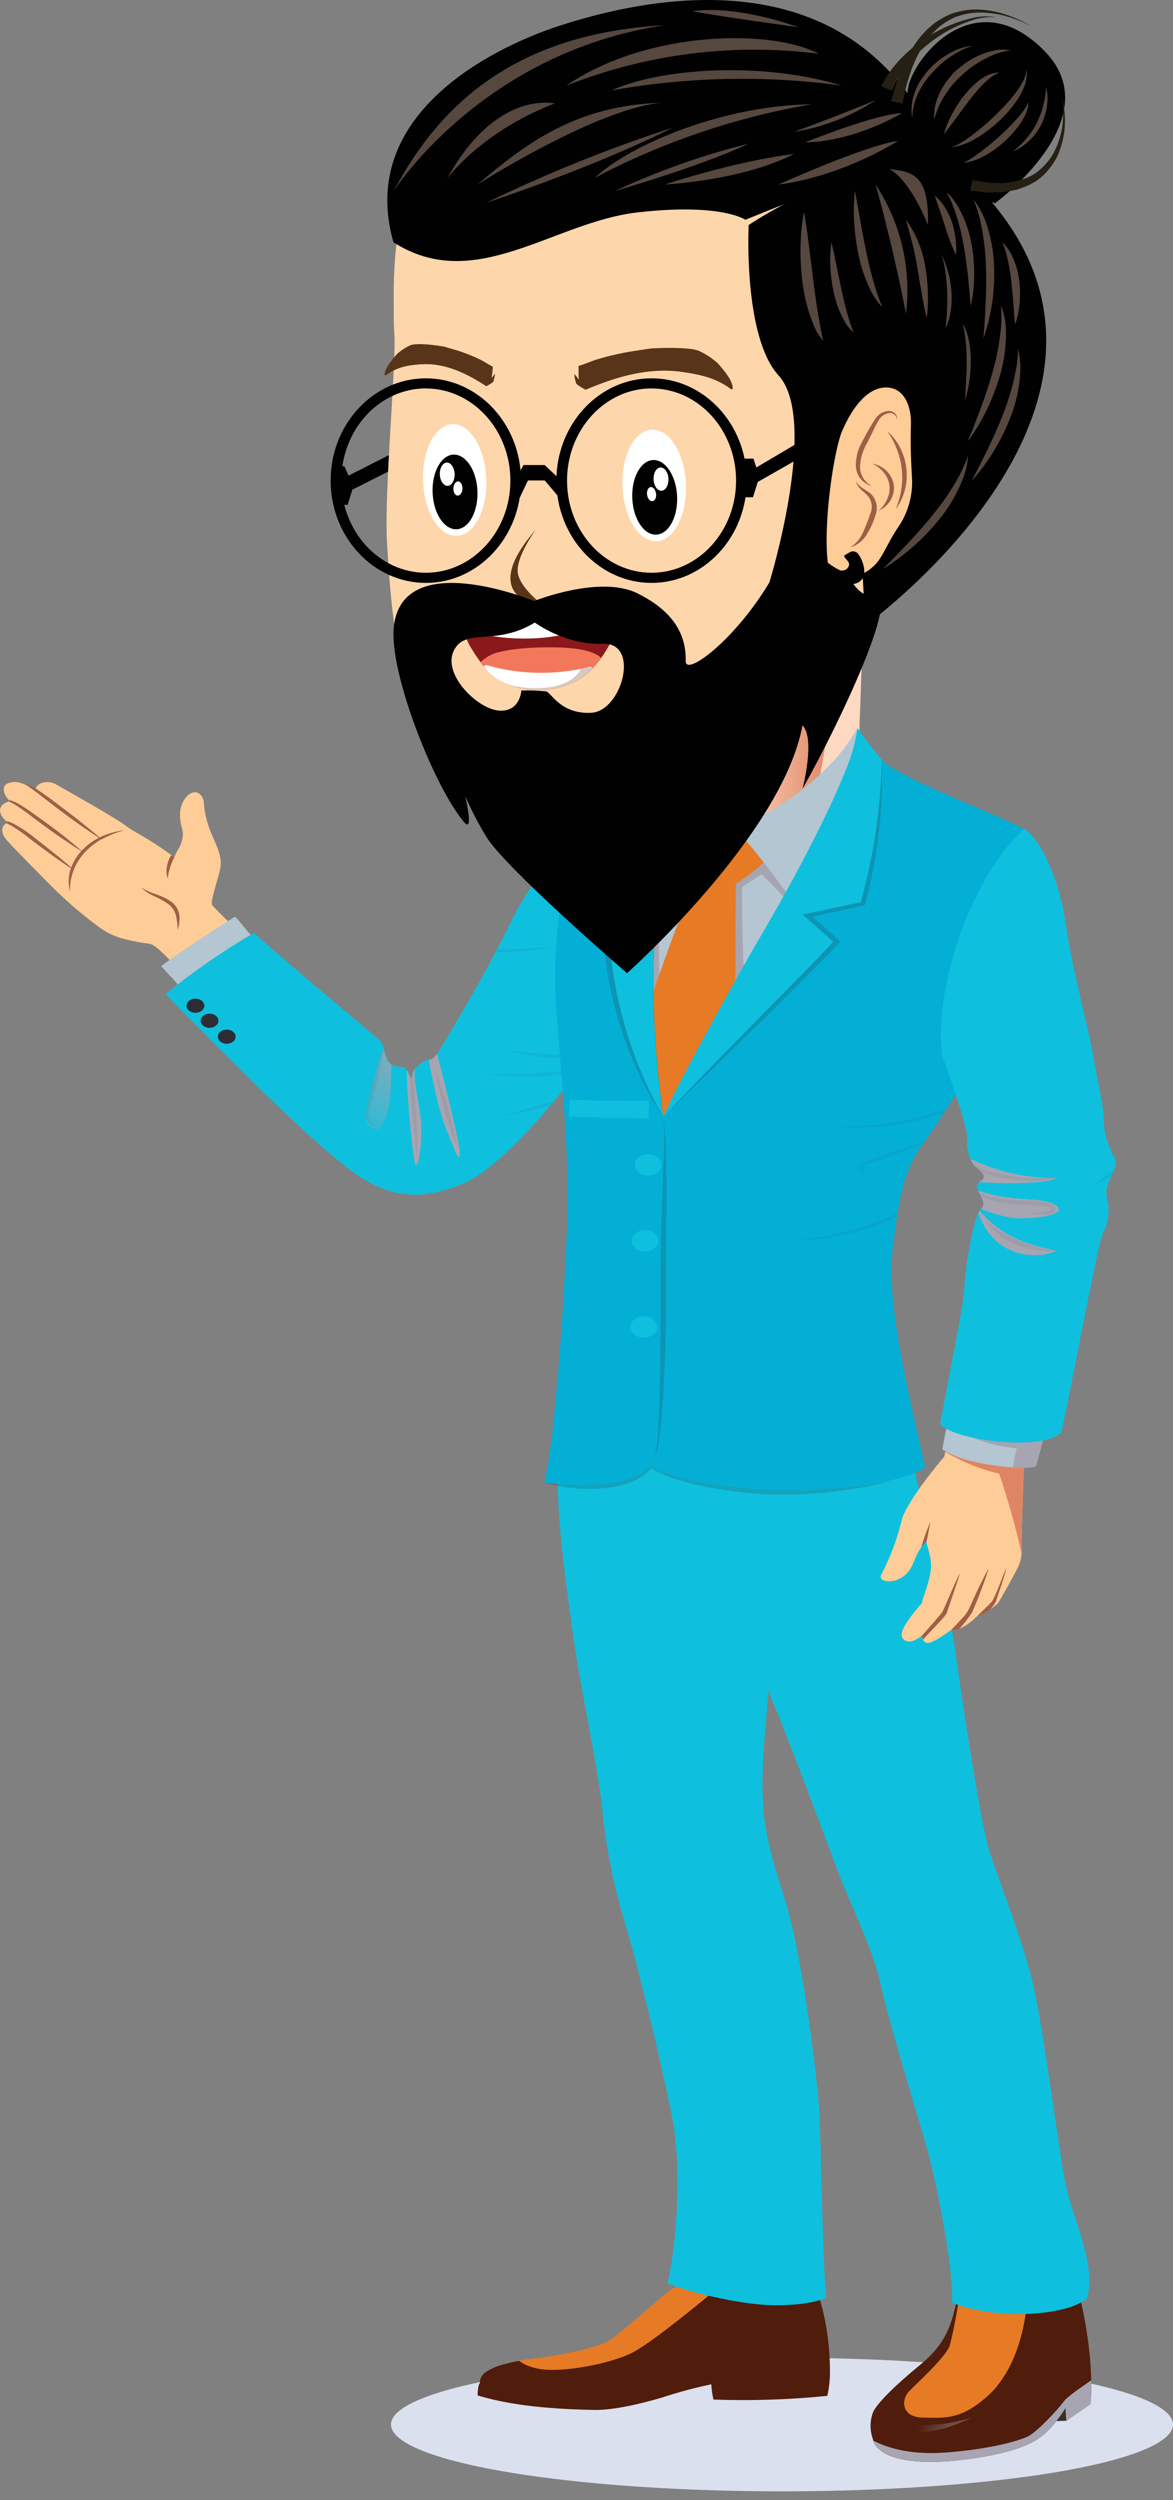 <svg width="123" height="262" viewBox="0 0 123 262" fill="none" xmlns="http://www.w3.org/2000/svg">
<rect x="0" y="0" width="123" height="262" fill="#808080" stroke="none"/>
<ellipse cx="41" cy="7" rx="41" ry="7" transform="matrix(-1 0 0 1 123 247.082)" fill="#DAE0ED"/>
<path d="M70.468 64.572L71.208 78.062L71.553 84.248C74.699 102.505 89.98 80.314 89.98 80.314L90.619 62.392C87.067 59.967 80.315 61.675 74.831 63.22C72.269 63.952 70.468 64.572 70.468 64.572Z" fill="#FDD9C1"/>
<path style="mix-blend-mode:darken" d="M87.301 73.782L85.571 83.724L76.652 87.749L82.649 72.105L87.301 73.782Z" fill="url(#paint0_linear_321_1426)"/>
<path d="M26.782 99.165C26.853 101.747 23.611 104.756 20.394 103.592C19.811 102.886 18.735 101.59 17.731 100.543C16.899 99.669 16.117 98.967 15.671 98.901C14.825 98.801 13.986 98.646 13.16 98.439C12.245 98.219 11.377 97.837 10.598 97.31C8.855 96.046 7.209 94.655 5.672 93.147C4.55 92.019 1.334 88.791 0.654 87.978C0.035 87.241 0.147 86.535 0.679 86.291C0.735 86.26 0.795 86.238 0.857 86.225C0.776 86.159 0.705 86.103 0.634 86.037C-0.548 84.954 0.152 84.207 0.887 84.004L1.05 83.963L0.933 83.851C0.451 83.343 0.111 82.545 0.7 82.143C0.969 82.017 1.262 81.952 1.56 81.952C1.857 81.952 2.15 82.017 2.42 82.143C2.87 82.295 3.307 82.482 3.728 82.702C3.82 82.042 4.992 81.686 5.869 82.194C6.747 82.702 12.125 85.711 13.139 86.499C14.154 87.287 14.869 87.394 17.969 89.6C18.05 89.645 18.132 89.712 18.228 89.772C18.284 89.671 18.401 89.503 18.543 89.264C18.893 88.69 19.349 87.765 19.106 86.896C18.766 85.691 18.715 84.441 19.547 83.51C20.095 82.875 20.729 82.911 21.069 83.333C21.263 83.569 21.37 83.865 21.373 84.171C21.472 85.341 21.768 86.486 22.251 87.556C22.687 88.573 23.266 89.696 23.129 90.784C22.992 91.872 21.982 94.489 22.251 94.85C22.358 94.987 22.687 95.333 23.129 95.775C24.417 97.046 26.619 99.125 26.782 99.165Z" fill="#FECC96"/>
<path style="mix-blend-mode:darken" d="M23.144 90.784C22.992 91.866 21.997 94.489 22.266 94.85C22.373 94.987 22.703 95.333 23.144 95.775C22.171 95.768 21.204 95.94 20.293 96.283C19.085 96.792 17.731 98.87 17.731 100.527C16.899 99.653 16.117 98.952 15.671 98.886C14.825 98.785 13.986 98.631 13.16 98.423C15.742 98.037 18.74 95.836 18.289 94.921C20.197 95.033 21.505 93.29 21.952 91.622C22.398 89.955 21.952 88.12 21.414 86.758C21.023 85.659 20.909 84.481 21.084 83.327C21.278 83.564 21.385 83.86 21.389 84.166C21.487 85.336 21.784 86.481 22.266 87.551C22.703 88.568 23.286 89.696 23.144 90.784Z" fill="url(#paint1_linear_321_1426)"/>
<path d="M13.074 87.008C12.233 87.216 11.425 87.536 10.669 87.958C10.669 87.958 10.669 87.958 10.643 87.958H10.618C9.939 88.343 9.327 88.838 8.807 89.422C8.358 89.926 7.997 90.504 7.742 91.13C7.739 91.135 7.737 91.141 7.737 91.147C7.737 91.154 7.739 91.16 7.742 91.165C7.714 91.216 7.69 91.269 7.671 91.323C7.428 92.006 7.318 92.728 7.346 93.453C7.153 92.735 7.153 91.979 7.346 91.262C7.373 91.167 7.405 91.073 7.442 90.982C7.442 90.968 7.445 90.953 7.451 90.94C7.457 90.927 7.466 90.915 7.478 90.906C7.699 90.285 8.044 89.716 8.492 89.234C8.492 89.234 8.523 89.188 8.558 89.168C8.594 89.147 8.558 89.142 8.584 89.132C9.101 88.583 9.711 88.129 10.385 87.79C10.403 87.777 10.424 87.767 10.446 87.76L10.512 87.724C11.32 87.345 12.186 87.103 13.074 87.008Z" fill="#9F5E46"/>
<path d="M14.793 93.021C15.304 93.312 15.843 93.55 16.401 93.732C16.979 93.917 17.525 94.189 18.02 94.54C18.24 94.711 18.424 94.925 18.56 95.168C18.696 95.412 18.782 95.681 18.811 95.958C18.85 96.464 18.788 96.972 18.629 97.453C18.619 96.964 18.565 96.478 18.466 95.999C18.361 95.518 18.092 95.089 17.705 94.784C17.252 94.458 16.766 94.18 16.254 93.956C15.721 93.724 15.227 93.408 14.793 93.021Z" fill="#9F5E46"/>
<path d="M18.538 89.264C18.538 89.294 18.512 89.31 18.502 89.34C18.36 89.64 18.223 89.93 18.091 90.225C17.957 90.516 17.849 90.819 17.766 91.129C17.674 91.437 17.62 91.754 17.604 92.075C17.479 91.764 17.43 91.427 17.462 91.094C17.493 90.761 17.572 90.434 17.695 90.123C17.768 89.945 17.858 89.775 17.964 89.615C18.045 89.66 18.127 89.727 18.223 89.788C18.279 89.666 18.395 89.498 18.538 89.264Z" fill="#9F5E46"/>
<path d="M7.742 91.16C7.739 91.165 7.737 91.172 7.737 91.178C7.737 91.184 7.739 91.19 7.742 91.196L7.463 91.013C6.828 90.601 6.235 90.169 5.626 89.742C4.865 89.196 4.116 88.646 3.379 88.09C2.669 87.496 1.914 86.959 1.121 86.484C0.984 86.413 0.842 86.347 0.69 86.281C0.745 86.25 0.805 86.228 0.867 86.215C0.786 86.148 0.715 86.093 0.644 86.026C0.869 86.083 1.088 86.161 1.298 86.26C2.143 86.7 2.939 87.228 3.673 87.836C4.41 88.402 5.136 88.974 5.849 89.554C6.407 90.001 6.96 90.459 7.498 90.936L7.742 91.16Z" fill="#9F5E46"/>
<path d="M8.832 89.376C8.736 89.32 8.645 89.264 8.548 89.198C7.838 88.771 7.158 88.313 6.493 87.856C5.732 87.348 4.997 86.804 4.256 86.26C3.515 85.716 2.81 85.152 2.059 84.639C1.691 84.381 1.3 84.157 0.893 83.968L1.055 83.927L0.938 83.815C1.407 83.965 1.856 84.173 2.272 84.435C3.079 84.944 3.794 85.477 4.54 86.011C5.286 86.545 6.027 87.094 6.737 87.653C7.356 88.161 7.99 88.669 8.574 89.177C8.665 89.228 8.751 89.305 8.832 89.376Z" fill="#9F5E46"/>
<path d="M10.643 87.968H10.618L10.374 87.8C9.624 87.292 8.888 86.819 8.178 86.306C7.32 85.701 6.493 85.076 5.672 84.451C4.85 83.826 4.048 83.18 3.206 82.575C2.947 82.397 2.699 82.23 2.425 82.067C2.875 82.219 3.312 82.406 3.734 82.626C4.505 83.134 5.256 83.673 5.956 84.212C6.783 84.837 7.615 85.452 8.421 86.098C9.111 86.647 9.791 87.201 10.451 87.775C10.52 87.834 10.584 87.899 10.643 87.968Z" fill="#9F5E46"/>
<path d="M24.656 96.075C24.438 96.131 17.553 100.619 16.909 101.265C18.882 103.364 19.76 104.467 20.491 105.229C24.291 106.683 28.532 102.312 28.309 100.274C26.7 98.637 25.168 96.538 24.656 96.075Z" fill="url(#paint2_radial_321_1426)"/>
<path d="M61.371 110.637C61.37 110.659 61.37 110.681 61.371 110.703C61.3 110.927 61.229 111.15 61.148 111.364C61.067 111.577 60.854 111.786 60.702 112.019C60.631 112.109 60.565 112.203 60.504 112.299C59.824 113.239 58.982 114.332 58.059 115.45C57.967 115.562 57.871 115.674 57.779 115.776C54.867 119.257 51.159 122.968 48.577 124.03C45.441 125.311 42.575 125.748 39.373 124.238C38.638 123.897 37.936 123.487 37.278 123.013C33.184 120.142 25.199 112.213 17.396 104.207C17.599 103.892 22.276 100.243 26.66 97.752C27.735 98.921 39.231 108.482 39.815 109.021C40.02 109.263 40.162 109.553 40.226 109.864C40.226 109.951 40.282 110.032 40.307 110.129C40.469 110.713 40.667 111.338 41.114 111.603C41.221 111.677 41.344 111.724 41.474 111.74C42.225 111.847 42.448 111.816 42.671 112.126C42.804 112.34 42.916 112.567 43.006 112.802C43.041 112.884 43.077 112.97 43.123 113.061C43.166 112.834 43.226 112.61 43.3 112.391C43.349 112.243 43.421 112.104 43.513 111.979C43.757 111.684 44.059 111.443 44.401 111.272C44.575 111.161 44.77 111.087 44.974 111.054C45.253 110.998 45.482 110.972 45.862 110.413L46.151 109.946C46.867 108.751 49.601 104.263 51.955 99.78C52.011 99.679 52.072 99.577 52.118 99.475C52.625 98.51 53.132 97.549 53.558 96.639C56.095 91.358 59.986 87.775 62.35 87.114C62.647 88.836 62.816 90.577 62.858 92.324C63.172 97.513 63.066 105.234 61.371 110.637Z" fill="#0EC0DE"/>
<path style="mix-blend-mode:multiply" d="M40.277 110.144C40.439 110.729 40.637 111.354 41.083 111.618C41.021 112.182 40.994 112.749 41.002 113.316C41.002 115.685 40.368 118.556 39.399 118.363C38.43 118.17 38.323 117.55 38.384 116.655C38.42 115.954 39.399 112.233 40.211 109.88C40.216 109.966 40.251 110.048 40.277 110.144Z" fill="url(#paint3_linear_321_1426)"/>
<path style="mix-blend-mode:multiply" d="M44.173 118.094C44.218 120.31 43.833 122.668 43.539 121.946C43.244 121.225 42.661 114.358 42.661 112.848C42.661 112.594 42.661 112.365 42.661 112.147C42.794 112.361 42.906 112.587 42.996 112.823C43.031 112.904 43.067 112.991 43.112 113.082C43.156 112.855 43.215 112.63 43.29 112.411C43.339 112.264 43.411 112.125 43.503 111.999C43.27 113.25 44.122 116.03 44.173 118.094Z" fill="url(#paint4_linear_321_1426)"/>
<path style="mix-blend-mode:multiply" d="M48.216 120.924C48.11 121.895 47.678 120.497 46.755 118.251C45.913 116.177 45.294 112.716 44.944 111.074C45.223 111.018 45.451 110.993 45.832 110.434C46.532 113.107 48.297 120.045 48.216 120.924Z" fill="url(#paint5_linear_321_1426)"/>
<g style="mix-blend-mode:multiply" opacity="0.2">
<g style="mix-blend-mode:multiply" opacity="0.2">
<path d="M43.772 121.377C43.609 120.274 43.483 119.166 43.366 118.042C43.249 116.919 43.153 115.826 43.082 114.713C43.046 114.078 43.001 113.453 42.975 112.822C43.011 112.904 43.046 112.99 43.092 113.082C43.136 112.854 43.195 112.63 43.27 112.411C43.351 113.173 43.422 113.936 43.483 114.693C43.574 115.806 43.635 116.914 43.691 118.037C43.746 119.161 43.772 120.264 43.772 121.377Z" fill="#2B2C34"/>
</g>
<g style="mix-blend-mode:multiply" opacity="0.2">
<path d="M43.772 121.377C43.609 120.274 43.483 119.166 43.366 118.042C43.249 116.919 43.153 115.826 43.082 114.713C43.046 114.078 43.001 113.453 42.975 112.822C43.011 112.904 43.046 112.99 43.092 113.082C43.136 112.854 43.195 112.63 43.27 112.411C43.351 113.173 43.422 113.936 43.483 114.693C43.574 115.806 43.635 116.914 43.691 118.037C43.746 119.161 43.772 120.264 43.772 121.377Z" fill="#323335"/>
</g>
</g>
<g style="mix-blend-mode:multiply" opacity="0.2">
<g style="mix-blend-mode:multiply" opacity="0.2">
<path d="M38.755 116.162C38.608 116.533 38.588 116.943 38.699 117.326C38.786 117.539 38.938 117.719 39.133 117.841C39.327 117.963 39.555 118.022 39.785 118.007C39.534 118.045 39.277 118.007 39.049 117.897C38.82 117.788 38.629 117.612 38.501 117.392C38.322 116.989 38.292 116.535 38.415 116.112C38.602 115.293 38.816 114.49 39.023 113.677C39.231 112.864 39.495 112.091 39.729 111.273C39.881 110.805 40.033 110.338 40.195 109.88C40.195 109.966 40.251 110.048 40.277 110.144C40.206 110.537 40.124 110.929 40.033 111.318C39.83 112.147 39.632 112.95 39.445 113.753C39.257 114.556 38.988 115.369 38.755 116.162Z" fill="#2B2C34"/>
</g>
<g style="mix-blend-mode:multiply" opacity="0.2">
<path d="M38.755 116.162C38.608 116.533 38.588 116.943 38.699 117.326C38.786 117.539 38.938 117.719 39.133 117.841C39.327 117.963 39.555 118.022 39.785 118.007C39.534 118.045 39.277 118.007 39.049 117.897C38.82 117.788 38.629 117.612 38.501 117.392C38.322 116.989 38.292 116.535 38.415 116.112C38.602 115.293 38.816 114.49 39.023 113.677C39.231 112.864 39.495 112.091 39.729 111.273C39.881 110.805 40.033 110.338 40.195 109.88C40.195 109.966 40.251 110.048 40.277 110.144C40.206 110.537 40.124 110.929 40.033 111.318C39.83 112.147 39.632 112.95 39.445 113.753C39.257 114.556 38.988 115.369 38.755 116.162Z" fill="#323335"/>
</g>
</g>
<g style="mix-blend-mode:multiply" opacity="0.2">
<g style="mix-blend-mode:multiply" opacity="0.2">
<path d="M45.685 112.259C45.933 112.904 46.162 113.55 46.38 114.195C46.598 114.841 46.801 115.496 46.989 116.147C47.176 116.798 47.344 117.458 47.496 118.119C47.648 118.78 47.78 119.441 47.897 120.106C47.643 119.466 47.389 118.82 47.186 118.175C46.983 117.529 46.775 116.874 46.588 116.218C46.4 115.562 46.243 114.907 46.08 114.246C45.918 113.585 45.801 112.93 45.685 112.259Z" fill="#2B2C34"/>
</g>
<g style="mix-blend-mode:multiply" opacity="0.2">
<path d="M45.685 112.259C45.933 112.904 46.162 113.55 46.38 114.195C46.598 114.841 46.801 115.496 46.989 116.147C47.176 116.798 47.344 117.458 47.496 118.119C47.648 118.78 47.78 119.441 47.897 120.106C47.643 119.466 47.389 118.82 47.186 118.175C46.983 117.529 46.775 116.874 46.588 116.218C46.4 115.562 46.243 114.907 46.08 114.246C45.918 113.585 45.801 112.93 45.685 112.259Z" fill="#323335"/>
</g>
</g>
<g style="mix-blend-mode:multiply" opacity="0.2">
<g style="mix-blend-mode:multiply" opacity="0.2">
<path d="M60.681 112.019C60.611 112.109 60.544 112.203 60.483 112.299C60.367 112.324 60.24 112.355 60.123 112.37C59.101 112.559 58.07 112.691 57.033 112.767C55.995 112.835 54.954 112.85 53.913 112.812C52.872 112.768 51.842 112.672 50.824 112.523C51.839 112.568 52.894 112.589 53.924 112.568C54.953 112.548 55.953 112.502 56.998 112.421C58.043 112.34 59.027 112.243 60.042 112.111C60.26 112.086 60.473 112.055 60.681 112.019Z" fill="#2B2C34"/>
</g>
<g style="mix-blend-mode:multiply" opacity="0.2">
<path d="M60.681 112.019C60.611 112.109 60.544 112.203 60.483 112.299C60.367 112.324 60.24 112.355 60.123 112.37C59.101 112.559 58.07 112.691 57.033 112.767C55.995 112.835 54.954 112.85 53.913 112.812C52.872 112.768 51.842 112.672 50.824 112.523C51.839 112.568 52.894 112.589 53.924 112.568C54.953 112.548 55.953 112.502 56.998 112.421C58.043 112.34 59.027 112.243 60.042 112.111C60.26 112.086 60.473 112.055 60.681 112.019Z" fill="#323335"/>
</g>
</g>
<g style="mix-blend-mode:multiply" opacity="0.2">
<g style="mix-blend-mode:multiply" opacity="0.2">
<path d="M61.371 110.637C61.37 110.659 61.37 110.681 61.371 110.703C60.834 110.779 60.281 110.825 59.743 110.851C59.026 110.889 58.308 110.889 57.592 110.851C56.874 110.802 56.16 110.717 55.451 110.596C54.751 110.474 54.061 110.297 53.396 110.119C54.096 110.195 54.812 110.251 55.512 110.317C56.212 110.383 56.927 110.419 57.627 110.464L59.743 110.586C60.26 110.602 60.828 110.627 61.371 110.637Z" fill="#2B2C34"/>
</g>
<g style="mix-blend-mode:multiply" opacity="0.2">
<path d="M61.371 110.637C61.37 110.659 61.37 110.681 61.371 110.703C60.834 110.779 60.281 110.825 59.743 110.851C59.026 110.889 58.308 110.889 57.592 110.851C56.874 110.802 56.16 110.717 55.451 110.596C54.751 110.474 54.061 110.297 53.396 110.119C54.096 110.195 54.812 110.251 55.512 110.317C56.212 110.383 56.927 110.419 57.627 110.464L59.743 110.586C60.26 110.602 60.828 110.627 61.371 110.637Z" fill="#323335"/>
</g>
</g>
<g style="mix-blend-mode:multiply" opacity="0.2">
<g style="mix-blend-mode:multiply" opacity="0.2">
<path d="M58.038 115.471C57.947 115.583 57.85 115.695 57.759 115.796C57.384 115.898 57.008 116.01 56.638 116.117C55.995 116.286 55.351 116.444 54.705 116.589C54.05 116.742 53.396 116.869 52.742 117.001C53.36 116.788 53.979 116.574 54.614 116.376C55.248 116.178 55.877 116.005 56.521 115.837C57.023 115.695 57.526 115.563 58.038 115.471Z" fill="#2B2C34"/>
</g>
<g style="mix-blend-mode:multiply" opacity="0.2">
<path d="M58.038 115.471C57.947 115.583 57.85 115.695 57.759 115.796C57.384 115.898 57.008 116.01 56.638 116.117C55.995 116.286 55.351 116.444 54.705 116.589C54.05 116.742 53.396 116.869 52.742 117.001C53.36 116.788 53.979 116.574 54.614 116.376C55.248 116.178 55.877 116.005 56.521 115.837C57.023 115.695 57.526 115.563 58.038 115.471Z" fill="#323335"/>
</g>
</g>
<g style="mix-blend-mode:multiply" opacity="0.2">
<g style="mix-blend-mode:multiply" opacity="0.2">
<path d="M58.292 99.206C57.536 99.353 56.77 99.485 55.968 99.587C55.167 99.689 54.401 99.755 53.604 99.79C53.056 99.79 52.493 99.821 51.945 99.79C52.001 99.689 52.062 99.587 52.108 99.485L53.584 99.445C54.365 99.445 55.146 99.389 55.943 99.343C56.739 99.297 57.49 99.282 58.292 99.206Z" fill="#2B2C34"/>
</g>
<g style="mix-blend-mode:multiply" opacity="0.2">
<path d="M58.292 99.206C57.536 99.353 56.77 99.485 55.968 99.587C55.167 99.689 54.401 99.755 53.604 99.79C53.056 99.79 52.493 99.821 51.945 99.79C52.001 99.689 52.062 99.587 52.108 99.485L53.584 99.445C54.365 99.445 55.146 99.389 55.943 99.343C56.739 99.297 57.49 99.282 58.292 99.206Z" fill="#323335"/>
</g>
</g>
<g style="mix-blend-mode:darken">
<path style="mix-blend-mode:darken" d="M23.773 109.382C23.26 109.382 22.845 109.05 22.845 108.64C22.845 108.23 23.26 107.898 23.773 107.898C24.286 107.898 24.701 108.23 24.701 108.64C24.701 109.05 24.286 109.382 23.773 109.382Z" fill="url(#paint6_radial_321_1426)"/>
<path style="mix-blend-mode:darken" d="M21.972 107.71C21.459 107.71 21.044 107.378 21.044 106.968C21.044 106.558 21.459 106.226 21.972 106.226C22.485 106.226 22.901 106.558 22.901 106.968C22.901 107.378 22.485 107.71 21.972 107.71Z" fill="url(#paint7_radial_321_1426)"/>
<path style="mix-blend-mode:darken" d="M20.496 106.139C19.983 106.139 19.567 105.807 19.567 105.397C19.567 104.987 19.983 104.655 20.496 104.655C21.009 104.655 21.424 104.987 21.424 105.397C21.424 105.807 21.009 106.139 20.496 106.139Z" fill="url(#paint8_radial_321_1426)"/>
</g>
<path d="M112.647 252.268L111.83 253.686L109.725 253.747L111.947 251.744L112.647 252.268Z" fill="url(#paint9_radial_321_1426)"/>
<path d="M114.423 249.447C114.45 250.278 114.423 251.11 114.342 251.937L111.805 253.691L111.724 252.364C111.724 252.364 110.45 254.504 108.918 255.536C107.386 256.568 104.606 257.386 100.38 257.844C96.154 258.301 92.207 257.798 91.552 255.744C91.551 255.719 91.551 255.694 91.552 255.668C91.199 254.737 91.199 253.707 91.552 252.776C91.973 251.856 93.845 249.986 96.499 247.815C99.152 245.645 99.812 243.652 100.38 240.745C102.957 238.712 109.081 238.102 112.637 238.712C113.083 239.698 114.342 244.811 114.423 249.447Z" fill="#501C0C"/>
<path opacity="0.7" d="M101.922 253.355C97.392 255.572 93.201 255.455 93.15 252.659C93.592 253.864 96.757 254.875 101.922 253.355Z" fill="url(#paint10_radial_321_1426)"/>
<path d="M100.593 240.567C100.365 242.295 100.04 244.009 99.619 245.701C99.376 246.829 96.159 249.742 95.327 250.596C94.495 251.449 94.454 253.32 96.793 253.356C99.132 253.391 100.74 253.589 103.515 251.139C106.29 248.69 107.462 244.339 107.655 241.386C105.514 238.433 102.298 239.673 100.593 240.567Z" fill="#E77A25"/>
<path style="mix-blend-mode:multiply" d="M114.423 249.447C114.45 250.278 114.423 251.11 114.342 251.938L111.805 253.691L111.724 252.365C111.724 252.365 110.45 254.504 108.918 255.536C107.386 256.568 104.606 257.386 100.38 257.844C96.154 258.301 92.207 257.798 91.552 255.745C93.262 256.685 95.925 257.269 99.203 257.01C103.88 256.66 106.909 255.77 107.827 255.308C108.746 254.845 110.948 252.497 111.475 251.75C111.911 251.135 113.454 250.128 114.423 249.447Z" fill="url(#paint11_linear_321_1426)"/>
<path d="M87.022 248.024C87.066 249.048 86.976 250.073 86.753 251.074C82.786 251.477 78.796 251.607 74.811 251.465C74.688 250.939 74.614 250.403 74.587 249.864C72.887 250.221 71.207 250.671 69.555 251.211C68.494 251.531 64.76 252.614 62.259 252.553C59.758 252.492 54.421 252.365 50.083 251.028C50.083 251.028 50.083 249.94 50.317 249.752C50.31 249.498 50.376 249.248 50.505 249.029C50.634 248.811 50.822 248.633 51.047 248.517C51.436 248.266 51.855 248.066 52.295 247.922C52.984 247.705 53.688 247.535 54.401 247.414C55.111 247.297 55.801 247.206 56.4 247.145C58.754 246.88 62.787 246.047 63.933 245.279C65.08 244.512 68.88 241.213 69.945 240.278C70.51 239.814 71.176 239.491 71.89 239.334C72.603 239.178 73.343 239.193 74.049 239.378L74.232 239.409C77.921 240.079 81.7 240.091 85.393 239.444C86.464 241.843 86.992 245.36 87.022 248.024Z" fill="#501C0C"/>
<path opacity="0.7" d="M59.271 249.101C55.349 249.437 52.594 249.101 51.047 248.512C51.436 248.261 51.855 248.061 52.295 247.917C54.562 248.6 56.906 248.998 59.271 249.101Z" fill="url(#paint12_radial_321_1426)"/>
<path d="M74.663 240.278C73.781 241.015 68.276 245.589 66.191 246.606C64.106 247.622 60.484 248.298 58.261 248.354C56.496 248.405 55.218 248.019 54.401 247.373C55.111 247.256 55.801 247.165 56.4 247.104C58.754 246.84 62.787 246.006 63.933 245.239C65.08 244.471 68.88 241.172 69.945 240.237C70.51 239.773 71.176 239.45 71.89 239.294C72.603 239.137 73.343 239.152 74.05 239.337L74.232 239.368C74.416 239.65 74.561 239.956 74.663 240.278Z" fill="#E77A25"/>
<path style="mix-blend-mode:multiply" d="M87.022 248.024C87.066 249.048 86.976 250.073 86.753 251.074C82.786 251.477 78.796 251.608 74.811 251.465C74.688 250.939 74.614 250.403 74.587 249.864C72.887 250.221 71.207 250.671 69.555 251.211C68.494 251.531 64.76 252.614 62.259 252.553C59.758 252.492 54.421 252.365 50.083 251.028C50.083 251.028 50.083 249.94 50.317 249.752C52.422 250.637 59.078 251.374 62.229 251.277C65.379 251.181 70.493 249.64 72.309 248.959C74.126 248.278 77.89 248.563 80.102 248.507C82.065 248.441 84.83 248.299 87.022 248.024Z" fill="url(#paint13_linear_321_1426)"/>
<path d="M86.606 240.801C86.312 240.959 84.754 241.584 81.34 241.584C78.453 241.584 73.984 240.639 71.274 239.744C70.767 239.587 70.351 239.419 69.996 239.271C70.864 235.769 71.599 227.357 70.432 221.599C69.265 215.84 66.921 206.086 65.602 201.776C64.358 197.711 63.527 193.53 63.122 189.298C62.538 184.286 60.874 176.982 60.103 171.386C59.484 166.918 58.606 160.982 58.48 155.797C58.444 154.481 58.454 153.215 58.535 152.026C59.24 150.964 60.737 149.612 62.594 148.27C67.703 144.61 75.632 141.047 77.91 143.782C78.163 144.085 78.394 144.406 78.6 144.742C81.137 148.809 81.796 156.545 81.609 162.989C81.421 169.988 80.051 181.257 79.96 186.08C79.869 190.904 80.437 193.151 82.299 199.052C84.161 204.953 85.703 217.858 85.901 221.207C86.099 224.557 86.195 235.129 86.606 240.801Z" fill="#0EC0DE"/>
<path style="mix-blend-mode:multiply" d="M86.606 240.801C86.312 240.959 84.754 241.584 81.34 241.584C78.453 241.584 73.984 240.639 71.274 239.744C72.675 236.593 73.192 230.184 72.923 227.434C72.619 224.521 72.771 220.318 72.03 216.704C71.29 213.09 68.829 200.734 68.093 197.578C67.358 194.421 67.079 187.549 67.216 184.52C67.353 181.491 65.014 163.884 64.43 156.423C63.872 156.423 81.822 156.545 81.634 162.99C81.446 169.989 80.077 181.257 79.985 186.08C79.894 190.904 80.462 193.151 82.324 199.052C84.186 204.953 85.728 217.858 85.926 221.207C86.124 224.557 86.195 235.129 86.606 240.801Z" fill="url(#paint14_linear_321_1426)"/>
<path d="M113.992 240.847C112.378 242.331 106.859 243.058 102.191 242.021C101.382 241.851 100.588 241.614 99.817 241.314C100.101 238.737 98.346 228.943 97.037 224.541C95.728 220.14 92.942 210.894 92.359 207.972C91.776 205.049 89.315 199.697 88.402 197.486C87.489 195.275 83.587 184.428 80.665 177.429C77.743 170.43 74.07 160.173 72.335 158.308C71.655 157.549 71.106 156.682 70.711 155.741C69.788 153.481 69.296 151.067 69.26 148.625C72.771 145.937 84.754 141.398 94.556 149.205C95.57 152.824 99.375 167.284 100.101 172.525C100.826 177.765 102.739 190.492 103.607 193.516C104.474 196.54 107.559 203.895 108.589 209.151C109.618 214.406 110.927 224.399 111.633 228.384C112.338 232.369 115.021 237.116 113.992 240.847Z" fill="#0EC0DE"/>
<path style="mix-blend-mode:multiply" d="M113.992 240.847C112.378 242.331 106.858 243.058 102.191 242.021C103.094 240.415 102.698 240.024 102.298 238.972C101.851 237.792 101.572 237.681 102.298 235.703C103.023 233.726 102.156 232.654 101.126 229.863C100.096 227.073 98.082 214.249 96.742 210.396C95.403 206.544 95.139 200.012 93.526 195.006C91.912 189.999 84.754 141.368 94.54 149.175C95.555 152.794 99.36 167.254 100.086 172.494C100.811 177.735 102.724 190.462 103.591 193.486C104.459 196.51 107.543 203.865 108.573 209.121C109.603 214.376 110.912 224.369 111.617 228.354C112.322 232.339 115.021 237.116 113.992 240.847Z" fill="url(#paint15_linear_321_1426)"/>
<path d="M77.266 86.891C74.526 86.647 66.531 89.757 65.46 95.277C64.39 100.797 60.894 117.356 69.357 118.292C77.819 119.227 84.455 104.761 85.921 99.785C87.387 94.809 83.826 87.475 77.266 86.891Z" fill="url(#paint16_radial_321_1426)"/>
<path style="mix-blend-mode:multiply" d="M69.215 92.4C70.625 91.582 74.329 90.494 75.11 90.261C74.181 93.763 69.407 104.101 69.407 104.177C68.9 101.809 69.113 94.52 69.215 93.763C65.268 99.786 67.896 106.703 68.043 106.703C68.19 106.703 77.398 107.013 77.545 106.978C77.692 106.942 78.225 104.294 78.052 102.403C77.88 100.513 77.758 93.813 77.809 92.96C78.59 92.451 79.331 91.943 79.838 91.638C81.044 92.71 82.139 93.903 83.105 95.196C84.906 94.032 84.47 89.951 84.419 89.834C84.369 89.717 79.158 86.957 79.011 86.957L74.445 86.876L68.159 89.676L69.215 92.4Z" fill="url(#paint17_linear_321_1426)"/>
<path d="M107.361 152.092C107.366 152.139 107.366 152.187 107.361 152.234V153.129C107.315 155.767 107.128 160.367 107.117 161.378C107.117 161.917 107.148 162.354 107.117 162.786C107.108 163.046 107.069 163.303 107.001 163.554C106.919 163.843 106.808 164.124 106.671 164.392C106.087 165.51 104.779 167.874 104.601 168.057C104.329 168.298 104.035 168.514 103.723 168.702C103.323 169.007 102.878 169.247 102.404 169.414C101.877 169.951 101.258 170.39 100.578 170.71C100.312 170.822 100.019 170.854 99.736 170.802C98.721 171.549 97.909 172.072 97.422 172.154C97.296 172.194 97.16 172.184 97.041 172.125C96.923 172.066 96.832 171.963 96.788 171.838C96.732 171.695 96.696 171.545 96.682 171.391C95.981 171.976 95.317 172.184 94.87 171.899L94.744 171.798C94.312 171.366 94.439 170.537 96.651 168.026C96.849 167.142 97.539 165.668 97.63 164.174C97.676 163.101 97.123 161.907 97.153 161.515C96.948 161.7 96.762 161.906 96.6 162.13C95.723 163.371 95.794 164.814 94.17 165.516C93.685 165.74 93.134 165.776 92.623 165.617C92.354 165.505 92.237 165.266 92.471 164.88C93.381 163.141 94.073 161.295 94.531 159.386C94.881 157.698 98.153 153.622 98.939 152.738C98.939 152.707 98.995 152.682 99.02 152.651C99.056 152.463 99.091 152.28 99.137 152.112C99.223 151.669 99.356 151.237 99.533 150.821C99.656 150.524 99.809 150.239 99.989 149.973C100.761 148.864 101.907 148.351 103.541 148.351C103.86 148.35 104.178 148.384 104.489 148.453C105.315 148.632 106.053 149.093 106.577 149.756C107.1 150.42 107.378 151.246 107.361 152.092Z" fill="#FECC96"/>
<path style="mix-blend-mode:darken" d="M107.361 152.092C107.366 152.139 107.366 152.187 107.361 152.234V153.129C107.315 155.767 107.128 160.367 107.117 161.378C107.117 161.917 107.148 162.354 107.117 162.786C106.485 159.962 105.7 157.175 104.768 154.435C102.772 153.972 100.861 153.195 99.107 152.133C99.193 151.69 99.326 151.257 99.502 150.842C101.024 150.079 103.419 148.885 104.474 148.473C105.299 148.648 106.038 149.105 106.564 149.765C107.091 150.425 107.372 151.247 107.361 152.092Z" fill="url(#paint18_linear_321_1426)"/>
<path style="mix-blend-mode:darken" d="M106.995 163.559C106.913 163.849 106.803 164.13 106.666 164.398C106.082 165.516 104.773 167.879 104.596 168.062C104.323 168.304 104.03 168.52 103.718 168.708C103.318 169.012 102.873 169.252 102.399 169.419C101.871 169.956 101.253 170.395 100.573 170.715C100.307 170.827 100.014 170.859 99.73 170.807C98.716 171.554 97.904 172.078 97.417 172.159C97.291 172.199 97.154 172.189 97.036 172.13C96.918 172.072 96.827 171.969 96.783 171.844C96.727 171.7 96.691 171.55 96.676 171.396C95.986 171.966 95.347 172.179 94.901 171.905C95.804 171.208 96.504 169.872 96.844 169.435C97.585 168.284 98.173 167.042 98.594 165.739C98.677 165.514 98.745 165.283 98.797 165.048C99.193 165.292 100.466 164.789 100.826 164.596C101.186 164.403 102.815 164.987 103.683 164.342C104.55 163.696 104.865 164.342 105.504 163.833C106.143 163.325 106.341 163.915 106.995 163.559Z" fill="url(#paint19_linear_321_1426)"/>
<path d="M96.681 171.381C96.697 171.533 96.735 171.682 96.793 171.823C97.422 171.081 99.177 169.393 99.299 168.987C99.431 168.479 100.314 166.074 100.649 164.921C100.365 165.246 98.964 168.758 98.756 169.012C98.548 169.266 97.356 170.684 96.681 171.381Z" fill="#9F5E46"/>
<path d="M99.741 170.807C100.024 170.854 100.316 170.822 100.583 170.715C101.073 170.176 101.521 169.6 101.922 168.992C102.591 167.479 103.178 165.932 103.683 164.357C103.312 164.972 102.566 166.461 102.1 167.513C101.633 168.565 101.445 169.038 100.979 169.5C100.618 169.856 100.4 170.171 99.741 170.807Z" fill="#9F5E46"/>
<path d="M102.429 169.414C102.907 169.251 103.356 169.012 103.759 168.708C104.026 168.452 104.254 168.157 104.433 167.833C104.525 167.462 105.291 165.399 105.549 164.245C105.179 165.058 104.317 167.534 103.951 167.91C103.586 168.286 102.937 168.891 102.429 169.414Z" fill="#9F5E46"/>
<path d="M96.605 162.13C96.763 161.906 96.947 161.701 97.153 161.521C97.3 160.977 97.554 159.487 97.554 159.487C97.187 160.349 96.87 161.232 96.605 162.13Z" fill="#9F5E46"/>
<path d="M99.32 149.348C99.061 150.42 98.812 151.889 98.812 151.889C99.77 152.473 100.82 152.89 101.917 153.124C103.327 153.47 104.765 153.691 106.214 153.785C107.015 153.845 107.821 153.809 108.614 153.678C108.771 153.17 108.939 152.54 109.075 151.991C109.294 151.162 109.461 150.466 109.461 150.466C107.645 149.81 101.851 148.433 100.552 148.402C100.357 148.397 100.164 148.441 99.989 148.529C99.827 148.612 99.684 148.727 99.568 148.868C99.453 149.009 99.368 149.172 99.32 149.348Z" fill="url(#paint20_radial_321_1426)"/>
<path style="mix-blend-mode:multiply" d="M99.984 148.56L99.685 149.475C101.779 150.787 104.158 151.576 106.62 151.777C106.463 152.341 106.275 153.465 106.209 153.81C107.01 153.871 107.816 153.835 108.609 153.703C108.766 153.195 108.933 152.565 109.07 152.016C109.289 151.187 109.456 150.491 109.456 150.491C107.64 149.835 101.846 148.458 100.547 148.428C100.352 148.424 100.158 148.47 99.984 148.56Z" fill="url(#paint21_linear_321_1426)"/>
<g style="mix-blend-mode:multiply" opacity="0.2">
<path d="M92.46 79.622C92.362 84.674 91.621 89.692 90.254 94.555L84.774 95.714L84.501 95.775L84.171 95.841L84.399 96.044L84.587 96.212L87.387 98.698C84.46 101.788 81.421 104.797 78.433 107.847C75.445 110.896 72.436 113.946 69.555 117.057C71.076 115.532 72.599 114.048 74.176 112.563L78.778 108.065C80.33 106.576 81.822 105.051 83.344 103.542C84.866 102.032 86.388 100.517 87.854 98.967L88.138 98.667L87.818 98.383L85.19 96.075L90.38 94.942L90.685 94.876L90.761 94.632C91.41 92.176 91.883 89.678 92.176 87.155C92.45 84.654 92.545 82.137 92.46 79.622Z" fill="#2B2C34"/>
</g>
<path d="M77.109 106.652C77.109 108.939 77.109 111.252 77.154 113.351C75.597 115.892 71.066 120.619 69.215 120.152C67.363 119.684 65.318 115.638 66.769 109.422C68.139 104.527 72.091 93.665 73.106 92.044C74.207 91.485 75.642 90.347 76.794 92.019C76.932 92.213 77.053 92.418 77.154 92.634C77.154 92.634 77.099 99.556 77.109 106.652Z" fill="#E77A25"/>
<path d="M101.806 111.974C100.918 113.575 100.086 114.927 99.269 116.188C99.172 116.335 99.081 116.487 98.99 116.635C98.31 117.651 97.64 118.668 96.96 119.629C96.915 119.695 96.879 119.751 96.829 119.817L96.443 120.376C95.195 122.195 94.586 124.305 94.13 127.085C94.13 127.202 94.094 127.324 94.069 127.446C93.906 128.462 93.769 129.581 93.617 130.806C93.029 135.573 94.398 142.531 97.032 153.8C95.916 154.445 94.698 154.891 93.43 155.116C90.051 155.863 85.556 156.133 82.857 156.168C78.95 156.255 68.474 155.198 67.211 152.717C65.947 150.237 68.87 123.237 69.549 117.057C71.011 115.207 80.072 99.775 82.436 95.419C84.14 92.268 87.859 85.935 90.34 82.286C91.289 80.898 92.05 79.897 92.456 79.612C93.861 81.356 104.829 85.467 107.356 86.865C109.116 89.676 103.759 108.492 101.806 111.974Z" fill="#04AFD6"/>
<g style="mix-blend-mode:multiply" opacity="0.2">
<g style="mix-blend-mode:multiply" opacity="0.2">
<path d="M99.269 116.187C99.172 116.335 99.081 116.487 98.99 116.635C98.239 116.899 97.468 117.143 96.697 117.336C95.103 117.731 93.479 117.986 91.841 118.099C90.196 118.213 88.543 118.172 86.905 117.977C88.539 118.064 90.178 118.027 91.806 117.865C93.412 117.706 95.003 117.423 96.565 117.016C97.341 116.823 98.087 116.599 98.848 116.345C98.99 116.299 99.127 116.243 99.269 116.187Z" fill="#2B2C34"/>
</g>
<g style="mix-blend-mode:multiply" opacity="0.2">
<path d="M99.269 116.187C99.172 116.335 99.081 116.487 98.99 116.635C98.239 116.899 97.468 117.143 96.697 117.336C95.103 117.731 93.479 117.986 91.841 118.099C90.196 118.213 88.543 118.172 86.905 117.977C88.539 118.064 90.178 118.027 91.806 117.865C93.412 117.706 95.003 117.423 96.565 117.016C97.341 116.823 98.087 116.599 98.848 116.345C98.99 116.299 99.127 116.243 99.269 116.187Z" fill="#323335"/>
</g>
</g>
<g style="mix-blend-mode:multiply" opacity="0.2">
<g style="mix-blend-mode:multiply" opacity="0.2">
<path d="M96.966 119.628C96.92 119.694 96.885 119.75 96.834 119.816L95.819 120.238C94.997 120.564 94.18 120.863 93.364 121.158C92.547 121.453 91.7 121.738 90.873 122.007C90.462 122.114 90.249 122.409 90.543 122.678C90.894 122.919 91.324 123.018 91.745 122.952C91.29 123.077 90.805 123.021 90.391 122.795C90.295 122.734 90.223 122.643 90.185 122.536C90.148 122.429 90.147 122.313 90.183 122.205C90.239 122.099 90.317 122.005 90.411 121.93C90.505 121.854 90.614 121.799 90.731 121.768C91.547 121.438 92.354 121.143 93.186 120.853C94.018 120.564 94.845 120.284 95.687 120.02L96.966 119.628Z" fill="#2B2C34"/>
</g>
<g style="mix-blend-mode:multiply" opacity="0.2">
<path d="M96.966 119.628C96.92 119.694 96.885 119.75 96.834 119.816L95.819 120.238C94.997 120.564 94.18 120.863 93.364 121.158C92.547 121.453 91.7 121.738 90.873 122.007C90.462 122.114 90.249 122.409 90.543 122.678C90.894 122.919 91.324 123.018 91.745 122.952C91.29 123.077 90.805 123.021 90.391 122.795C90.295 122.734 90.223 122.643 90.185 122.536C90.148 122.429 90.147 122.313 90.183 122.205C90.239 122.099 90.317 122.005 90.411 121.93C90.505 121.854 90.614 121.799 90.731 121.768C91.547 121.438 92.354 121.143 93.186 120.853C94.018 120.564 94.845 120.284 95.687 120.02L96.966 119.628Z" fill="#323335"/>
</g>
</g>
<g style="mix-blend-mode:multiply" opacity="0.2">
<g style="mix-blend-mode:multiply" opacity="0.2">
<path d="M94.135 127.095C94.135 127.212 94.099 127.334 94.074 127.456C93.238 127.876 92.375 128.241 91.492 128.549C90.812 128.793 90.122 128.996 89.422 129.184C88.722 129.372 88.006 129.52 87.281 129.652C86.555 129.784 85.83 129.875 85.104 129.936C84.379 129.997 83.633 130.023 82.897 130.033C83.633 129.977 84.358 129.881 85.074 129.779C85.789 129.677 86.499 129.545 87.21 129.398C87.92 129.25 88.605 129.083 89.295 128.889C89.985 128.696 90.659 128.478 91.324 128.244C92.281 127.911 93.219 127.527 94.135 127.095Z" fill="#2B2C34"/>
</g>
<g style="mix-blend-mode:multiply" opacity="0.2">
<path d="M94.135 127.095C94.135 127.212 94.099 127.334 94.074 127.456C93.238 127.876 92.375 128.241 91.492 128.549C90.812 128.793 90.122 128.996 89.422 129.184C88.722 129.372 88.006 129.52 87.281 129.652C86.555 129.784 85.83 129.875 85.104 129.936C84.379 129.997 83.633 130.023 82.897 130.033C83.633 129.977 84.358 129.881 85.074 129.779C85.789 129.677 86.499 129.545 87.21 129.398C87.92 129.25 88.605 129.083 89.295 128.889C89.985 128.696 90.659 128.478 91.324 128.244C92.281 127.911 93.219 127.527 94.135 127.095Z" fill="#323335"/>
</g>
</g>
<path d="M69.555 117.067C69.95 120.117 69.555 127.309 69.555 132.447C69.555 137.586 69.555 150.994 68.54 153.16C67.368 155.564 61.463 155.975 57.079 155.36C57.744 152.87 58.388 146.084 58.855 139.507C58.916 138.725 58.961 137.942 59.007 137.179C59.276 133.113 59.464 129.342 59.514 127.014C59.702 120.488 58.581 109.504 58.297 105.483C58.013 101.463 58.145 89.971 62.31 87.185C65.968 85.849 71.01 83.455 73.43 81.762C65.181 91.821 67.89 112.147 69.555 117.067Z" fill="#04AFD6"/>
<path d="M67.956 123.202C67.183 123.202 66.556 122.701 66.556 122.083C66.556 121.466 67.183 120.965 67.956 120.965C68.73 120.965 69.357 121.466 69.357 122.083C69.357 122.701 68.73 123.202 67.956 123.202Z" fill="#0EC0DE"/>
<path d="M67.637 131.151C66.863 131.151 66.237 130.65 66.237 130.033C66.237 129.415 66.863 128.915 67.637 128.915C68.41 128.915 69.037 129.415 69.037 130.033C69.037 130.65 68.41 131.151 67.637 131.151Z" fill="#0EC0DE"/>
<path d="M67.515 140.173C66.742 140.173 66.115 139.672 66.115 139.055C66.115 138.437 66.742 137.937 67.515 137.937C68.288 137.937 68.915 138.437 68.915 139.055C68.915 139.672 68.288 140.173 67.515 140.173Z" fill="#0EC0DE"/>
<g style="mix-blend-mode:multiply" opacity="0.2">
<path d="M69.555 117.067C69.96 120.066 69.884 123.09 69.884 126.099C69.884 129.108 69.808 132.117 69.844 135.131C69.879 138.145 69.788 141.159 69.646 144.173C69.575 145.698 69.484 147.182 69.352 148.687C69.22 150.191 69.078 151.711 68.525 153.16C68.981 151.696 68.981 150.176 69.068 148.677C69.154 147.177 69.184 145.668 69.205 144.163C69.245 141.154 69.276 138.145 69.26 135.131C69.245 132.117 69.306 129.103 69.433 126.094L69.585 121.58C69.659 120.077 69.648 118.57 69.555 117.067Z" fill="#2B2C34"/>
</g>
<g style="mix-blend-mode:multiply" opacity="0.2">
<path d="M86.702 156.001C84.431 156.2 82.149 156.229 79.874 156.087C77.606 155.946 75.349 155.662 73.116 155.238C72.015 155.027 70.928 154.744 69.864 154.39C69.338 154.208 68.829 153.98 68.342 153.708C68.3 153.689 68.26 153.663 68.225 153.632C68.204 153.669 68.177 153.701 68.144 153.729C67.635 154.227 67.019 154.603 66.343 154.827C65.368 155.17 64.354 155.391 63.325 155.482C61.254 155.688 59.166 155.647 57.105 155.36C58.111 155.678 59.152 155.878 60.205 155.955C61.269 156.067 62.342 156.067 63.406 155.955C64.482 155.859 65.537 155.593 66.531 155.167C67.002 154.955 67.443 154.68 67.84 154.349C68.008 154.202 68.153 154.03 68.271 153.841C68.744 154.139 69.242 154.397 69.757 154.613C70.819 155.023 71.91 155.354 73.02 155.604C75.267 156.088 77.546 156.412 79.838 156.575C82.148 156.693 84.463 156.63 86.763 156.387C87.895 156.255 89.041 156.118 90.162 155.93C91.282 155.737 92.388 155.476 93.475 155.147C91.24 155.591 88.977 155.876 86.702 156.001Z" fill="#2B2C34"/>
</g>
<path d="M68.048 115.364L68.002 117.199C65.146 117.199 62.355 117.117 59.606 117.021C59.661 116.421 59.712 115.826 59.758 115.242C62.538 115.344 65.301 115.384 68.048 115.364Z" fill="#0EC0DE"/>
<path d="M80.569 89.945C79.517 90.946 78.374 91.847 77.154 92.634C76.825 92.547 76.51 92.481 76.195 92.42C75.174 92.231 74.142 92.105 73.106 92.044C72.72 91.307 72.056 89.752 72.03 88.862C73.014 87.775 74.186 86.728 76.642 86.829C77.399 86.829 78.147 86.989 78.839 87.297C79.716 87.765 80.183 88.583 80.569 89.945Z" fill="#E77A25"/>
<path style="mix-blend-mode:multiply" d="M80.569 89.945C79.517 90.947 78.374 91.847 77.154 92.634C77.154 92.634 77.099 99.557 77.109 106.652C76.338 106.973 75.693 107.018 75.328 106.652C75.764 104.142 75.835 98.723 75.835 92.66L76.185 92.446C76.395 92.328 76.595 92.194 76.784 92.045C79.158 90.301 78.676 88.441 77.951 87.353H78.829C79.716 87.765 80.183 88.583 80.569 89.945Z" fill="url(#paint22_linear_321_1426)"/>
<path d="M91.775 79.805C91.131 83.521 86.783 88.954 84.221 92.111C83.613 92.868 83.1 93.493 82.76 93.92C80.609 91.058 79.062 88.929 77.276 87.063C74.067 88.363 71.084 90.164 68.438 92.4C68.885 88.817 72.066 83.826 72.908 82.662C73.542 81.821 74.284 81.067 75.115 80.42C75.343 82.668 76.085 84.833 77.281 86.748C80.938 85.223 84.251 82.976 87.022 80.141C88.149 78.995 89.117 77.703 89.898 76.298C90.309 76.888 91.177 78.819 91.775 79.805Z" fill="url(#paint23_radial_321_1426)"/>
<path style="mix-blend-mode:multiply" d="M91.775 79.805C91.131 83.52 86.783 88.954 84.221 92.11C85.17 88.583 86.667 82.799 87.052 80.161C88.179 79.016 89.147 77.723 89.929 76.318C90.309 76.888 91.177 78.819 91.775 79.805Z" fill="url(#paint24_linear_321_1426)"/>
<path d="M75.135 80.425C73.755 82.341 69.626 90.245 68.824 96.771C68.022 103.298 68.895 112.691 69.555 117.062C66.088 111.009 64.124 104.211 63.827 97.239L67.378 95.521L64.162 93.391C66.977 89.107 71.543 81.671 74.942 79.368C75.076 79.704 75.142 80.064 75.135 80.425Z" fill="url(#paint25_radial_321_1426)"/>
<path d="M90.254 94.555L84.166 95.841L87.387 98.698C85.201 101.087 73.938 112.279 69.555 117.067C71.016 113.509 78.032 101.031 80.371 97.066C82.111 94.098 86.418 86.392 88.605 80.888C89.244 79.429 89.684 77.89 89.914 76.313C90.685 77.406 91.481 78.458 92.45 79.617C92.357 84.67 91.619 89.69 90.254 94.555Z" fill="#0EC0DE"/>
<g style="mix-blend-mode:multiply" opacity="0.2">
<path d="M92.46 79.622C92.362 84.674 91.621 89.692 90.254 94.555L84.774 95.714L84.501 95.775L84.171 95.841L84.399 96.044L84.587 96.212L87.387 98.698C84.46 101.788 81.421 104.797 78.433 107.847C75.445 110.896 72.436 113.946 69.555 117.057C71.076 115.532 72.599 114.048 74.176 112.563L78.778 108.065C80.33 106.576 81.822 105.051 83.344 103.542C84.866 102.032 86.388 100.517 87.854 98.967L88.138 98.667L87.818 98.383L85.19 96.075L90.38 94.942L90.685 94.876L90.761 94.632C91.41 92.176 91.883 89.678 92.176 87.155C92.45 84.654 92.545 82.137 92.46 79.622Z" fill="#2B2C34"/>
</g>
<path d="M116.858 122.51C116.817 122.635 116.77 122.757 116.716 122.876C116.655 123.009 116.599 123.12 116.554 123.242C116.046 124.289 115.874 124.767 116.132 125.819C116.377 126.983 116.206 128.195 115.651 129.245C115.143 130.099 111.947 147.507 111.267 150.155C110.577 150.735 109.385 151.035 107.99 151.136C104.357 151.416 99.365 150.344 98.589 149.225C99.761 142.694 101.034 137.027 101.126 134.765C101.212 132.767 101.993 128.401 102.577 127.095C102.605 127.017 102.641 126.942 102.683 126.871C102.711 126.826 102.747 126.786 102.79 126.755L102.846 126.699C103.302 126.287 103.104 125.865 102.846 125.342C102.832 125.295 102.813 125.251 102.79 125.209L102.719 125.077C102.658 124.965 102.602 124.854 102.556 124.762C102.404 124.437 102.333 124.162 102.673 123.883C102.738 123.828 102.808 123.778 102.881 123.735C103.388 123.446 103.14 123.075 102.81 122.719C102.673 122.576 102.506 122.439 102.369 122.317L102.201 122.165C102.011 121.946 101.861 121.695 101.76 121.423C101.461 120.79 101.343 120.086 101.42 119.39C101.618 118.454 99.172 111.608 98.787 110.602C98.061 104.95 100.532 95.938 104.611 90.088C105.407 88.922 106.329 87.848 107.361 86.885C108.928 87.587 111.069 92.019 111.744 96.766C112.419 101.514 114.189 107.948 114.671 110.835C115.153 113.722 115.747 116.04 115.747 117.29C115.741 118.363 115.972 119.423 116.422 120.396C116.868 121.494 117.218 121.57 116.858 122.51Z" fill="#0EC0DE"/>
<path style="mix-blend-mode:multiply" d="M102.81 122.729C102.673 122.587 102.506 122.449 102.369 122.327L102.201 122.175C102.011 121.956 101.861 121.705 101.76 121.433C104.548 122.782 107.607 123.477 110.704 123.466C110.308 123.974 105.326 124.137 102.673 123.872C102.738 123.817 102.808 123.768 102.881 123.725C103.363 123.435 103.14 123.064 102.81 122.729Z" fill="url(#paint26_linear_321_1426)"/>
<path style="mix-blend-mode:multiply" d="M110.775 131.065C109.066 131.975 104.251 132.046 102.592 127.11C102.62 127.033 102.656 126.958 102.699 126.887C103.992 128.213 105.57 130.089 110.775 131.065Z" fill="url(#paint27_linear_321_1426)"/>
<path style="mix-blend-mode:multiply" d="M111.019 126.719C111.161 127.543 107.219 127.812 106.006 127.614C104.928 127.405 103.87 127.1 102.846 126.704C103.302 126.292 103.104 125.87 102.846 125.347C102.832 125.301 102.814 125.256 102.79 125.215L102.719 125.082C102.658 124.971 102.602 124.859 102.557 124.767C104.035 125.253 105.569 125.547 107.122 125.642C108.868 125.713 110.867 125.911 111.019 126.719Z" fill="url(#paint28_linear_321_1426)"/>
<g style="mix-blend-mode:multiply" opacity="0.2">
<g style="mix-blend-mode:multiply" opacity="0.2">
<path d="M110.704 123.476C110.283 123.547 109.862 123.634 109.441 123.68C109.02 123.725 108.578 123.746 108.142 123.746C107.28 123.752 106.419 123.683 105.57 123.537C104.737 123.386 103.92 123.158 103.13 122.856C103.023 122.821 102.917 122.775 102.81 122.729C102.673 122.587 102.506 122.45 102.369 122.328C102.658 122.429 102.952 122.531 103.256 122.617C104.051 122.852 104.859 123.039 105.676 123.176C106.498 123.316 107.326 123.413 108.157 123.466C108.999 123.502 109.852 123.522 110.704 123.476Z" fill="#2B2C34"/>
</g>
<g style="mix-blend-mode:multiply" opacity="0.2">
<path d="M110.704 123.476C110.283 123.547 109.862 123.634 109.441 123.68C109.02 123.725 108.578 123.746 108.142 123.746C107.28 123.752 106.419 123.683 105.57 123.537C104.737 123.386 103.92 123.158 103.13 122.856C103.023 122.821 102.917 122.775 102.81 122.729C102.673 122.587 102.506 122.45 102.369 122.328C102.658 122.429 102.952 122.531 103.256 122.617C104.051 122.852 104.859 123.039 105.676 123.176C106.498 123.316 107.326 123.413 108.157 123.466C108.999 123.502 109.852 123.522 110.704 123.476Z" fill="#323335"/>
</g>
</g>
<g style="mix-blend-mode:multiply" opacity="0.2">
<g style="mix-blend-mode:multiply" opacity="0.2">
<path d="M110.658 126.683C110.662 126.769 110.642 126.854 110.598 126.928C110.555 127.002 110.491 127.062 110.415 127.1C110.276 127.173 110.124 127.217 109.968 127.232C109.674 127.263 109.42 127.232 109.152 127.232H107.558L109.126 127.044C109.385 127.008 109.633 126.998 109.887 126.942C110.141 126.886 110.263 126.775 110.212 126.688C110.176 126.439 109.593 126.409 109.08 126.363C108.568 126.317 108.04 126.287 107.523 126.261C106.453 126.235 105.388 126.108 104.342 125.88C103.814 125.755 103.303 125.565 102.82 125.316C102.807 125.27 102.788 125.225 102.764 125.184L102.693 125.052C103.252 125.288 103.836 125.458 104.433 125.56C105.46 125.711 106.495 125.8 107.533 125.824C108.04 125.85 108.599 125.89 109.126 125.956C109.395 125.992 109.633 126.017 109.943 126.083C110.252 126.149 110.623 126.358 110.658 126.683Z" fill="#2B2C34"/>
</g>
<g style="mix-blend-mode:multiply" opacity="0.2">
<path d="M110.658 126.683C110.662 126.769 110.642 126.854 110.598 126.928C110.555 127.002 110.491 127.062 110.415 127.1C110.276 127.173 110.124 127.217 109.968 127.232C109.674 127.263 109.42 127.232 109.152 127.232H107.558L109.126 127.044C109.385 127.008 109.633 126.998 109.887 126.942C110.141 126.886 110.263 126.775 110.212 126.688C110.176 126.439 109.593 126.409 109.08 126.363C108.568 126.317 108.04 126.287 107.523 126.261C106.453 126.235 105.388 126.108 104.342 125.88C103.814 125.755 103.303 125.565 102.82 125.316C102.807 125.27 102.788 125.225 102.764 125.184L102.693 125.052C103.252 125.288 103.836 125.458 104.433 125.56C105.46 125.711 106.495 125.8 107.533 125.824C108.04 125.85 108.599 125.89 109.126 125.956C109.395 125.992 109.633 126.017 109.943 126.083C110.252 126.149 110.623 126.358 110.658 126.683Z" fill="#323335"/>
</g>
</g>
<g style="mix-blend-mode:multiply" opacity="0.2">
<g style="mix-blend-mode:multiply" opacity="0.2">
<path d="M116.858 122.51C116.817 122.635 116.77 122.757 116.716 122.876C116.655 123.008 116.599 123.12 116.554 123.242C116.284 123.437 115.997 123.608 115.696 123.75C115.305 123.95 114.9 124.12 114.484 124.259C114.844 124.03 115.184 123.801 115.498 123.557C115.813 123.313 116.138 123.049 116.442 122.82C116.589 122.729 116.726 122.622 116.858 122.51Z" fill="#2B2C34"/>
</g>
<g style="mix-blend-mode:multiply" opacity="0.2">
<path d="M116.858 122.51C116.817 122.635 116.77 122.757 116.716 122.876C116.655 123.008 116.599 123.12 116.554 123.242C116.284 123.437 115.997 123.608 115.696 123.75C115.305 123.95 114.9 124.12 114.484 124.259C114.844 124.03 115.184 123.801 115.498 123.557C115.813 123.313 116.138 123.049 116.442 122.82C116.589 122.729 116.726 122.622 116.858 122.51Z" fill="#323335"/>
</g>
</g>
<g style="mix-blend-mode:multiply" opacity="0.2">
<g style="mix-blend-mode:multiply" opacity="0.2">
<path d="M103.246 127.791C103.725 128.259 104.254 128.672 104.824 129.021C105.408 129.379 106.019 129.692 106.651 129.957C107.292 130.238 107.953 130.471 108.629 130.653C109.33 130.859 110.048 130.997 110.775 131.065C110.023 131.117 109.268 131.088 108.523 130.978C107.785 130.859 107.066 130.647 106.382 130.348C105.732 130.064 105.124 129.691 104.576 129.24C104.07 128.818 103.623 128.331 103.246 127.791Z" fill="#2B2C34"/>
</g>
<g style="mix-blend-mode:multiply" opacity="0.2">
<path d="M103.246 127.791C103.725 128.259 104.254 128.672 104.824 129.021C105.408 129.379 106.019 129.692 106.651 129.957C107.292 130.238 107.953 130.471 108.629 130.653C109.33 130.859 110.048 130.997 110.775 131.065C110.023 131.117 109.268 131.088 108.523 130.978C107.785 130.859 107.066 130.647 106.382 130.348C105.732 130.064 105.124 129.691 104.576 129.24C104.07 128.818 103.623 128.331 103.246 127.791Z" fill="#323335"/>
</g>
</g>
<path d="M75.135 80.425C73.755 82.341 69.626 90.245 68.824 96.771C68.022 103.298 68.895 112.691 69.555 117.062C66.088 111.009 64.124 104.211 63.827 97.239L67.378 95.521L64.162 93.391C66.977 89.107 71.543 81.671 74.942 79.368C75.076 79.704 75.142 80.064 75.135 80.425Z" fill="#0EC0DE"/>
<g style="mix-blend-mode:multiply" opacity="0.2">
<path d="M65.475 107.374C64.508 104.077 63.955 100.673 63.827 97.239L66.871 95.765L67.038 95.684L67.383 95.521L67.074 95.318C67.074 95.318 66.977 95.191 66.921 95.216L64.167 93.391C65.76 90.952 67.317 88.492 69.017 86.098C69.864 84.898 70.737 83.709 71.69 82.565C72.638 81.367 73.732 80.292 74.947 79.368C73.678 80.255 72.525 81.296 71.513 82.469C70.514 83.58 69.573 84.743 68.692 85.95C67.809 87.14 66.957 88.339 66.12 89.549L63.695 93.193L63.497 93.493L63.827 93.717L66.414 95.46C65.445 95.918 64.471 96.37 63.517 96.848L63.223 96.99V97.249C63.37 100.716 63.976 104.148 65.024 107.455C66.061 110.855 67.576 114.09 69.524 117.062C67.772 114.016 66.412 110.761 65.475 107.374Z" fill="#2B2C34"/>
</g>
<path d="M35.452 48.871H36.121L36.542 49.847L48.013 44.028L50.722 44.373L36.948 51.316L36.446 52.922L35.386 52.836L35.452 48.871Z" fill="#010101"/>
<path d="M70.975 65.014L71.706 77.31C80.584 75.388 88.011 63.861 88.011 63.861L75.277 63.784C72.725 64.45 70.975 65.014 70.975 65.014Z" fill="#F58A69"/>
<path d="M41.291 32.139C41.291 32.398 41.291 32.647 41.291 32.932C41.291 33.115 41.291 33.293 41.291 33.471C41.291 34.04 41.332 34.614 41.362 35.199C41.525 38.411 40.287 51.56 40.576 56.724C40.982 63.977 41.56 67.906 42.24 68.831C48.145 76.842 53.32 82.204 62.188 80.501C72.867 78.468 87.321 66.544 93.328 62.793C95.154 61.655 96.311 60.46 96.539 59.235C97.127 55.535 97.453 51.799 97.513 48.053C97.935 34.96 96.93 18.629 96.93 18.629C84.1 3.488 48.338 9.394 42.894 20.469C41.651 22.965 41.215 27.173 41.291 32.139Z" fill="#FED6AB"/>
<path d="M78.504 23.585C78.504 23.585 77.915 35.275 81.639 39.342C85.916 44.043 80.67 61.07 80.67 61.07L90.025 53.101L90.761 65.538C90.761 65.538 127.415 39.154 98.751 16.134C87.717 17.221 78.504 23.585 78.504 23.585Z" fill="#010101"/>
<g style="mix-blend-mode:multiply">
<path d="M62.457 69.695C60.458 72.033 57.069 72.907 53.696 71.886C52.784 71.61 51.947 71.128 51.25 70.478C50.469 69.558 49.775 68.568 49.175 67.52C49.084 67.327 49.003 67.133 48.922 66.94C48.627 66.219 48.318 65.304 47.643 64.719C49.121 64.797 50.602 64.782 52.077 64.674C55.479 64.611 58.871 64.286 62.224 63.703C62.706 63.647 63.193 63.586 63.675 63.515C64.397 63.44 65.109 63.281 65.795 63.042C64.887 65.35 64.197 67.657 62.457 69.695Z" fill="#8B181B"/>
</g>
<path d="M57.135 67.841C56.065 67.842 54.996 67.91 53.934 68.044C53.321 68.115 52.714 68.231 52.118 68.39C51.464 68.576 50.869 68.925 50.388 69.406C50.655 69.786 50.943 70.151 51.25 70.499C51.947 71.149 52.784 71.631 53.695 71.907C57.069 72.923 60.458 72.054 62.457 69.716C62.665 69.472 62.859 69.218 63.04 68.954C61.894 67.8 58.5 67.831 57.135 67.841Z" fill="#F3785B"/>
<path d="M61.955 69.848C59.537 70.475 57.026 70.66 54.543 70.392C53.339 70.269 52.15 70.033 50.991 69.685C50.893 69.712 50.802 69.763 50.727 69.833C50.895 70.051 51.067 70.27 51.235 70.478C51.932 71.129 52.768 71.61 53.68 71.886C56.907 72.862 60.154 72.1 62.173 69.98C62.129 69.976 62.087 69.961 62.049 69.939C62.011 69.916 61.979 69.885 61.955 69.848Z" fill="white"/>
<g style="mix-blend-mode:multiply" opacity="0.6">
<path d="M61.955 69.848C61.625 69.93 61.29 70.006 60.94 70.072C59.809 72.257 56.202 72.43 53.452 71.8C53.526 71.834 53.602 71.863 53.68 71.886C56.907 72.862 60.154 72.1 62.173 69.98C62.129 69.976 62.087 69.962 62.049 69.939C62.011 69.916 61.979 69.885 61.955 69.848Z" fill="#B8A997"/>
</g>
<path d="M64.791 63.891C64.918 63.682 65.034 63.464 65.146 63.245C64.679 63.362 64.187 63.434 63.659 63.515C63.132 63.596 62.69 63.647 62.209 63.703C58.856 64.287 55.464 64.611 52.062 64.674C51.712 64.674 49.901 64.831 48.277 64.76C48.908 65.413 49.625 65.977 50.408 66.437C52.376 66.856 54.392 67.003 56.4 66.874C59.205 66.692 61.933 65.877 64.38 64.491C64.527 64.298 64.664 64.098 64.791 63.891Z" fill="white"/>
<g style="mix-blend-mode:multiply" opacity="0.6">
<path d="M63.659 63.515C63.178 63.586 62.69 63.647 62.209 63.703C58.856 64.287 55.464 64.611 52.062 64.674C51.712 64.674 49.901 64.831 48.277 64.76C48.554 65.038 48.844 65.302 49.145 65.553C49.156 65.5 49.182 65.452 49.22 65.413C49.258 65.375 49.306 65.347 49.358 65.334C50.458 65.153 51.571 65.063 52.686 65.065C54.208 64.963 55.679 64.78 57.176 64.608C58.512 64.498 59.842 64.316 61.158 64.064C62.018 63.83 62.906 63.714 63.796 63.718C63.87 63.718 63.94 63.747 63.992 63.798C64.044 63.849 64.074 63.919 64.075 63.993C64.088 64.211 64.088 64.43 64.075 64.648L64.37 64.491C64.52 64.298 64.661 64.098 64.791 63.891C64.918 63.682 65.034 63.464 65.146 63.245C64.679 63.362 64.187 63.434 63.659 63.515Z" fill="#B8A997"/>
</g>
<path d="M41.616 37.115C42.035 36.734 42.511 36.42 43.026 36.185C43.508 35.972 44.949 36.048 46.532 36.317C46.811 36.399 47.09 36.47 47.369 36.561C48.448 36.859 49.496 37.259 50.499 37.756C50.895 37.974 51.27 38.228 51.671 38.422C51.671 38.767 51.58 39.438 51.549 39.616L51.6 39.56C51.693 39.424 51.799 39.296 51.915 39.179C51.884 39.471 51.806 39.755 51.686 40.023C51.468 40.195 51.231 40.343 50.981 40.465C48.952 39.138 46.674 38.005 44.142 38.167C42.656 38.264 41.509 38.503 40.423 39.347C40.393 39.311 40.352 39.281 40.322 39.245C40.398 38.528 41.098 37.705 41.616 37.115Z" fill="#583518"/>
<g style="mix-blend-mode:multiply">
<g style="mix-blend-mode:multiply">
<path d="M40.327 39.189C42.463 37.471 45.101 36.881 47.567 37.827C48.792 38.382 49.979 39.021 51.118 39.738C51.22 39.795 51.331 39.832 51.447 39.846C51.563 39.86 51.681 39.851 51.793 39.819C51.793 39.89 51.737 39.956 51.706 40.023C51.487 40.194 51.251 40.342 51.001 40.465C48.972 39.138 46.694 38.005 44.163 38.167C42.676 38.264 41.529 38.503 40.444 39.346C40.413 39.311 40.378 39.28 40.342 39.245C40.307 39.209 40.327 39.23 40.327 39.189Z" fill="#583518"/>
</g>
</g>
<path d="M65.278 51.057C65.435 54.29 67.043 56.826 68.875 56.725C70.706 56.623 72.056 53.919 71.919 50.686C71.782 47.454 70.153 44.917 68.322 45.024C66.49 45.131 65.12 47.825 65.278 51.057Z" fill="white"/>
<path d="M66.302 52.252C66.404 54.412 67.54 56.104 68.839 56.028C70.138 55.952 71.102 54.148 71 51.987C70.899 49.827 69.757 48.14 68.464 48.211C67.17 48.282 66.196 50.092 66.302 52.252Z" fill="#010101"/>
<path d="M68.535 50.254C68.565 50.925 68.941 51.453 69.372 51.428C69.803 51.403 70.123 50.839 70.092 50.168C70.062 49.497 69.681 48.963 69.25 48.988C68.819 49.014 68.499 49.578 68.535 50.254Z" fill="white"/>
<path d="M67.85 51.835C67.901 52.247 68.154 52.552 68.418 52.521C68.682 52.491 68.849 52.135 68.793 51.728C68.738 51.322 68.489 51.012 68.23 51.042C67.972 51.072 67.799 51.428 67.85 51.835Z" fill="white"/>
<path d="M75.242 38.05C74.669 37.536 74.022 37.109 73.324 36.785C72.665 36.474 70.585 36.388 68.281 36.515C67.875 36.576 67.464 36.627 67.059 36.698C65.49 36.911 63.941 37.251 62.427 37.715C61.833 37.923 61.265 38.177 60.661 38.355C60.661 38.767 60.661 39.585 60.697 39.773L60.631 39.702C60.511 39.519 60.373 39.349 60.22 39.194C60.233 39.544 60.311 39.888 60.448 40.21C60.748 40.445 61.071 40.648 61.412 40.815C64.507 39.509 67.88 38.447 71.488 38.945C73.608 39.24 75.232 39.661 76.683 40.785C76.733 40.744 76.789 40.714 76.84 40.678C76.814 39.855 75.917 38.797 75.242 38.05Z" fill="#583518"/>
<g style="mix-blend-mode:multiply">
<g style="mix-blend-mode:multiply">
<path d="M76.835 40.643C75.427 39.488 73.778 38.666 72.01 38.238C70.242 37.809 68.401 37.785 66.622 38.167C64.76 38.579 63.106 39.362 61.326 39.987C61.01 40.094 60.668 40.094 60.352 39.987C60.38 40.074 60.414 40.159 60.453 40.241C60.751 40.474 61.072 40.675 61.412 40.841C64.507 39.535 67.88 38.472 71.487 38.971C73.608 39.265 75.232 39.687 76.683 40.81C76.733 40.77 76.789 40.739 76.84 40.704C76.84 40.683 76.838 40.663 76.835 40.643Z" fill="#583518"/>
</g>
</g>
<path d="M50.991 50.249C51.093 53.482 49.693 56.125 47.861 56.155C46.03 56.186 44.462 53.614 44.361 50.361C44.259 47.108 45.654 44.48 47.486 44.45C49.317 44.419 50.885 47.017 50.991 50.249Z" fill="white"/>
<path d="M50.068 51.514C50.134 53.675 49.139 55.444 47.841 55.464C46.542 55.484 45.431 53.751 45.36 51.591C45.289 49.431 46.288 47.662 47.587 47.642C48.886 47.621 49.997 49.354 50.068 51.514Z" fill="#010101"/>
<path d="M47.678 49.685C47.678 50.356 47.369 50.91 46.938 50.915C46.507 50.92 46.141 50.381 46.121 49.71C46.101 49.039 46.43 48.48 46.862 48.475C47.293 48.47 47.638 49.009 47.678 49.685Z" fill="white"/>
<path d="M48.49 51.21C48.49 51.621 48.241 51.947 47.983 51.937C47.724 51.926 47.521 51.581 47.541 51.169C47.562 50.757 47.79 50.432 48.049 50.447C48.307 50.463 48.505 50.798 48.49 51.21Z" fill="white"/>
<path d="M78.164 23.036C78.164 23.036 75.658 21.247 66.825 22.263C57.992 23.28 49.799 30.863 41.256 25.389C37.466 12.133 51.346 5.089 58.647 2.705C69.585 -0.853 90.172 -4.304 98.726 16.134C92.532 17.038 78.164 23.036 78.164 23.036Z" fill="#010101"/>
<path d="M104.337 21.298C104.337 21.298 116.467 12.464 109.563 5.384C102.658 -1.697 96.372 5.246 95.327 8.779C94.282 12.312 97.808 19.122 104.337 21.298Z" fill="#010101"/>
<path d="M111.171 9.704C111.248 9.93 111.313 10.161 111.364 10.395C111.415 10.662 111.452 10.932 111.475 11.203C111.501 11.552 111.501 11.902 111.475 12.25C111.459 12.66 111.421 13.069 111.359 13.475C111.273 13.923 111.158 14.364 111.014 14.797C110.859 15.255 110.666 15.698 110.435 16.123C110.184 16.551 109.884 16.948 109.542 17.308C109.206 17.668 108.827 17.986 108.416 18.258C107.999 18.5 107.557 18.694 107.097 18.837L106.432 19.025C106.211 19.066 105.987 19.095 105.763 19.112L105.134 19.183C104.926 19.183 104.718 19.183 104.525 19.183C104.139 19.158 103.784 19.183 103.47 19.122L102.658 18.98L101.953 18.858L101.745 19.981L102.521 20.067L103.414 20.159C103.754 20.195 104.155 20.159 104.576 20.159C104.789 20.159 105.012 20.159 105.24 20.134L105.945 20.006C106.192 19.971 106.436 19.922 106.676 19.859L107.417 19.595C107.919 19.4 108.398 19.147 108.842 18.843C109.699 18.186 110.393 17.341 110.872 16.372C111.08 15.908 111.25 15.427 111.379 14.934C111.498 14.478 111.583 14.014 111.633 13.546C111.667 13.125 111.678 12.703 111.663 12.281C111.646 11.649 111.558 11.022 111.399 10.41C111.339 10.17 111.263 9.934 111.171 9.704Z" fill="#262014"/>
<path d="M108.147 2.736L107.371 2.319C107.128 2.187 106.808 2.06 106.453 1.897C106.098 1.734 105.671 1.602 105.215 1.44C104.716 1.291 104.207 1.177 103.693 1.099C103.114 1.007 102.528 0.975 101.943 1.002C101.643 1.038 101.329 1.048 101.019 1.104L100.091 1.328C99.485 1.538 98.908 1.821 98.371 2.172C98.097 2.337 97.842 2.531 97.61 2.751C97.36 2.942 97.131 3.158 96.925 3.396C96.507 3.833 96.135 4.312 95.814 4.825C95.493 5.285 95.215 5.773 94.982 6.283C94.747 6.725 94.545 7.184 94.378 7.656C94.221 8.088 94.038 8.479 93.947 8.84C93.856 9.201 93.749 9.511 93.678 9.77L93.44 10.584L94.622 10.853L94.799 10.06C94.855 9.811 94.921 9.501 95.002 9.15C95.084 8.799 95.221 8.418 95.342 7.996C95.638 7.039 96.034 6.115 96.524 5.242C96.794 4.744 97.114 4.276 97.478 3.844C97.654 3.614 97.853 3.403 98.072 3.213C98.267 2.996 98.486 2.801 98.726 2.634C99.195 2.281 99.707 1.987 100.248 1.76L101.095 1.501C101.379 1.435 101.674 1.409 101.958 1.358C102.516 1.3 103.079 1.3 103.637 1.358C104.15 1.405 104.658 1.488 105.159 1.607C105.611 1.739 106.042 1.846 106.402 1.989C106.762 2.131 107.087 2.238 107.341 2.36L108.147 2.736Z" fill="#262014"/>
<path d="M56.191 55.494C56.191 55.494 53.979 58.483 54.314 60.14C54.649 61.797 57.155 63.596 57.155 63.596C57.155 63.596 49.667 62.966 56.191 55.494Z" fill="#583518"/>
<path d="M104.459 1.821C104.25 1.775 104.038 1.743 103.825 1.724C103.576 1.709 103.327 1.709 103.079 1.724C102.76 1.746 102.443 1.788 102.13 1.851C100.464 2.213 98.873 2.859 97.427 3.762C97.052 4.017 96.646 4.271 96.291 4.535C95.938 4.794 95.599 5.073 95.276 5.369C94.941 5.643 94.662 5.953 94.378 6.233C94.094 6.512 93.871 6.817 93.642 7.076C93.414 7.336 93.257 7.62 93.089 7.849C92.949 8.05 92.822 8.261 92.709 8.479L92.4 9.043L93.516 9.511L93.749 9.003C93.833 8.799 93.931 8.602 94.043 8.413C94.18 8.19 94.302 7.905 94.49 7.666C94.677 7.427 94.855 7.112 95.098 6.827C95.342 6.543 95.575 6.238 95.87 5.953C96.158 5.645 96.463 5.353 96.783 5.079C97.097 4.784 97.463 4.53 97.797 4.256C99.122 3.269 100.609 2.522 102.191 2.05C102.49 1.96 102.795 1.894 103.104 1.851C103.344 1.813 103.587 1.79 103.83 1.785C104.04 1.787 104.25 1.798 104.459 1.821Z" fill="#262014"/>
<path d="M41.286 65.782C42.093 57.228 55.999 62.986 55.999 62.986C55.999 62.986 62.903 60.227 66.83 62.173C70.757 64.12 71.964 66.631 71.903 69.289C71.843 71.947 85.601 60.282 84.323 47.016C83.044 33.751 86.418 50.066 86.418 50.066C86.418 50.066 87.615 62.951 91.76 62.483C94.353 62.194 88.25 75.409 84.15 82.672C84.15 82.672 85.53 77.432 84.15 76.013C82.035 87.511 65.749 101.986 65.749 101.986C65.749 101.986 53.361 91.313 51.078 87.821C50.209 86.42 49.445 84.957 48.789 83.445C49.063 84.624 49.566 87.246 48.632 86.118C45.512 82.403 40.835 70.57 41.286 65.782ZM52.31 74.468C54.558 74.641 54.669 72.359 54.669 72.359C55.538 72.334 56.408 72.366 57.272 72.456C57.805 72.583 58.794 74.865 62.005 74.697C65.217 74.529 67.17 67.312 63.213 67.464C59.256 67.617 56.085 65.243 56.085 65.243C51.874 67.784 48.789 65.711 47.582 68.191C46.375 70.671 50.063 74.301 52.31 74.468Z" fill="#010101"/>
<path d="M107.624 7.31C107.624 7.31 107.594 7.493 107.553 7.818L107.371 8.327C107.259 8.52 107.163 8.738 107.021 8.962C106.697 9.477 106.334 9.967 105.935 10.426C105.504 10.934 105.012 11.442 104.494 11.951C103.977 12.459 103.444 12.967 102.922 13.379C102.399 13.791 101.907 14.202 101.445 14.523C101.082 14.778 100.702 15.008 100.309 15.214C100.009 15.336 99.832 15.417 99.832 15.417C99.832 15.417 100.02 15.417 100.339 15.341C100.793 15.227 101.234 15.071 101.658 14.873C102.245 14.585 102.806 14.245 103.332 13.857C103.93 13.425 104.496 12.951 105.027 12.439C105.551 11.925 106.029 11.367 106.458 10.771C106.838 10.258 107.153 9.7 107.396 9.109C107.486 8.87 107.56 8.626 107.619 8.377C107.619 8.149 107.665 7.951 107.68 7.783C107.66 7.493 107.624 7.31 107.624 7.31Z" fill="#56473F"/>
<path d="M104.778 7.594C104.778 7.594 104.631 7.594 104.378 7.63C104.221 7.65 104.068 7.69 103.921 7.747C103.722 7.803 103.531 7.885 103.353 7.991C103.138 8.095 102.936 8.223 102.749 8.372C102.531 8.522 102.327 8.692 102.14 8.88C101.727 9.26 101.347 9.675 101.004 10.12C100.38 10.937 99.854 11.824 99.436 12.764C99.249 13.189 99.093 13.627 98.969 14.075C98.969 14.075 99.32 13.628 99.822 12.967C100.324 12.306 100.948 11.406 101.618 10.547C101.947 10.115 102.292 9.694 102.632 9.317C102.931 8.966 103.259 8.639 103.612 8.342C103.748 8.219 103.894 8.107 104.048 8.006C104.161 7.913 104.288 7.838 104.423 7.782C104.652 7.66 104.778 7.594 104.778 7.594Z" fill="#56473F"/>
<path d="M105.981 5.307C105.345 5.156 104.682 5.169 104.053 5.343C103.409 5.487 102.788 5.718 102.206 6.029C101.879 6.197 101.564 6.387 101.263 6.598C100.948 6.802 100.669 7.061 100.37 7.295C100.07 7.529 99.822 7.803 99.599 8.108C99.358 8.378 99.142 8.669 98.954 8.977C98.773 9.259 98.612 9.552 98.472 9.856C98.354 10.13 98.251 10.41 98.163 10.695C98.042 11.12 97.967 11.556 97.94 11.996C97.94 12.316 97.94 12.505 97.94 12.505C97.94 12.505 98.006 12.332 98.102 12.037C98.233 11.631 98.394 11.235 98.584 10.853C98.857 10.319 99.174 9.809 99.533 9.328C99.731 9.057 99.947 8.799 100.177 8.555C100.395 8.291 100.684 8.047 100.918 7.818C101.887 6.937 103.001 6.231 104.21 5.729C104.618 5.563 105.041 5.438 105.473 5.358L105.981 5.307Z" fill="#56473F"/>
<path d="M102.044 4.86C102.044 4.86 101.871 4.86 101.567 4.86C101.147 4.926 100.737 5.042 100.344 5.206C99.178 5.702 98.138 6.454 97.3 7.407C96.858 7.904 96.483 8.458 96.184 9.053C96.044 9.325 95.93 9.609 95.844 9.902C95.761 10.16 95.697 10.423 95.651 10.69C95.608 10.916 95.587 11.146 95.591 11.376C95.573 11.545 95.573 11.716 95.591 11.885L95.647 12.337L95.692 11.885C95.694 11.713 95.716 11.543 95.758 11.376C95.809 11.183 95.829 10.96 95.91 10.731C95.979 10.482 96.067 10.239 96.174 10.004C96.287 9.738 96.418 9.48 96.565 9.231C96.716 8.959 96.886 8.698 97.072 8.449C97.257 8.185 97.459 7.934 97.676 7.696C98.101 7.217 98.566 6.775 99.066 6.375C99.32 6.197 99.543 5.994 99.786 5.867C100.006 5.713 100.235 5.572 100.471 5.445C100.826 5.243 101.198 5.072 101.582 4.936L102.044 4.86Z" fill="#56473F"/>
<path d="M107.822 10.705C107.822 10.705 107.757 10.838 107.655 11.082C107.589 11.188 107.508 11.315 107.422 11.468L107.061 11.941C106.38 12.764 105.637 13.536 104.839 14.248C104.044 14.976 103.206 15.655 102.328 16.281C102.036 16.495 101.731 16.69 101.415 16.866L101.034 17.044C101.034 17.044 101.187 17.044 101.466 16.998C101.84 16.919 102.207 16.807 102.561 16.662C103.049 16.45 103.516 16.193 103.957 15.895C104.459 15.562 104.936 15.192 105.382 14.787C105.821 14.383 106.228 13.947 106.6 13.481C106.927 13.076 107.211 12.638 107.447 12.174C107.609 11.852 107.73 11.51 107.807 11.158C107.817 10.853 107.822 10.705 107.822 10.705Z" fill="#56473F"/>
<path d="M109.695 9.12C109.677 9.531 109.627 9.941 109.548 10.345C109.475 10.754 109.377 11.158 109.253 11.554C109.111 12.006 108.931 12.444 108.715 12.866C108.508 13.293 108.26 13.7 107.975 14.08C107.848 14.268 107.691 14.426 107.564 14.589C107.439 14.744 107.303 14.89 107.158 15.026C107.021 15.153 106.914 15.29 106.798 15.387L106.498 15.651L106.24 15.89L106.554 15.727C106.838 15.585 107.106 15.415 107.356 15.219C107.526 15.099 107.687 14.966 107.838 14.822C108.02 14.666 108.189 14.496 108.345 14.314C108.508 14.127 108.659 13.931 108.797 13.725C108.938 13.51 109.067 13.288 109.182 13.059C109.604 12.219 109.83 11.294 109.842 10.355C109.852 9.938 109.802 9.522 109.695 9.12Z" fill="#56473F"/>
<path d="M41.291 20.017C41.291 20.017 50.479 5.506 69.702 2.639C54.152 3.508 46.146 10.827 41.291 20.017Z" fill="#56473F"/>
<path d="M46.897 18.695C46.897 18.695 50.448 13.806 58.18 10.832C54.74 10.349 50.408 12.327 46.897 18.695Z" fill="#56473F"/>
<path d="M59.388 8.972C67.788 5.649 76.889 4.5 85.85 5.633C80.614 2.898 67.561 3.32 59.388 8.972Z" fill="#56473F"/>
<path d="M83.709 2.847C83.709 2.847 77.398 0.484 72.619 1.175C75.861 1.795 83.709 2.847 83.709 2.847Z" fill="#56473F"/>
<path d="M50.996 21.247C50.996 21.247 62.056 17.653 70.534 13.379C63.847 15.546 57.319 18.174 50.996 21.247Z" fill="#56473F"/>
<path d="M50.068 19.336C50.068 19.336 62.711 11.274 69.453 10.766C60.392 11.02 55.141 15.036 50.068 19.336Z" fill="#56473F"/>
<path d="M88.28 8.972C80.248 7.877 72.095 8.048 64.116 9.48C69.047 7.208 79.645 6.349 88.28 8.972Z" fill="#56473F"/>
<path d="M85.129 10.929C77.178 12.281 69.491 14.883 62.35 18.64C66.287 15 76.048 11.025 85.129 10.929Z" fill="#56473F"/>
<path d="M81.629 19.336C81.629 19.336 87.428 18.828 94.19 14.761C90.761 15.224 81.629 19.336 81.629 19.336Z" fill="#56473F"/>
<path d="M84.44 14.908C84.44 14.908 88.848 15.091 94.586 11.859C91.953 11.894 84.44 14.908 84.44 14.908Z" fill="#56473F"/>
<path d="M102.09 20.931C102.09 20.931 102.166 21.15 102.323 21.531C102.51 22.053 102.666 22.586 102.79 23.127C103.153 24.759 103.354 26.422 103.388 28.093C103.434 29.003 103.414 29.918 103.388 30.777C103.363 31.636 103.317 32.439 103.282 33.13C103.246 33.821 103.216 34.401 103.17 34.802C103.125 35.204 103.135 35.443 103.135 35.443C103.652 33.946 103.993 32.394 104.149 30.817C104.238 29.904 104.271 28.985 104.246 28.068C104.208 26.33 103.877 24.612 103.267 22.985C103.048 22.456 102.787 21.946 102.485 21.46C102.232 21.109 102.09 20.931 102.09 20.931Z" fill="#56473F"/>
<path d="M104.966 32.068C104.966 32.068 104.966 32.302 105.007 32.708C105.026 33.261 105.011 33.814 104.961 34.365C104.802 36.031 104.479 37.678 103.997 39.28C103.754 40.16 103.454 41.029 103.175 41.847C102.896 42.665 102.592 43.413 102.348 44.063C102.105 44.714 101.892 45.263 101.724 45.634C101.557 46.005 101.491 46.233 101.491 46.233C101.959 45.6 102.391 44.94 102.785 44.256C103.642 42.751 104.323 41.151 104.814 39.489C105.322 37.831 105.545 36.098 105.473 34.365C105.435 33.796 105.345 33.231 105.204 32.678C105.062 32.291 104.966 32.068 104.966 32.068Z" fill="#56473F"/>
<path d="M106.727 36.561C106.727 36.561 106.727 36.795 106.727 37.202C106.691 37.755 106.62 38.305 106.514 38.849C106.194 40.494 105.715 42.105 105.083 43.657C104.753 44.511 104.368 45.349 104.012 46.137C103.657 46.925 103.282 47.662 102.972 48.277C102.663 48.892 102.399 49.426 102.196 49.802C101.993 50.178 101.907 50.381 101.907 50.381C102.435 49.789 102.93 49.168 103.388 48.521C103.855 47.859 104.285 47.172 104.677 46.462C105.125 45.652 105.523 44.816 105.869 43.957C106.526 42.35 106.907 40.644 106.996 38.91C107.011 38.34 106.975 37.77 106.889 37.207C106.788 36.785 106.727 36.561 106.727 36.561Z" fill="#56473F"/>
<path d="M101.506 47.738C101.506 47.738 101.42 47.957 101.288 48.343C101.081 48.865 100.844 49.374 100.578 49.868C99.764 51.357 98.807 52.763 97.722 54.066C97.143 54.798 96.519 55.489 95.931 56.145C95.342 56.801 94.769 57.385 94.277 57.899C93.785 58.412 93.379 58.839 93.074 59.124C92.77 59.408 92.618 59.596 92.618 59.596C94.006 58.748 95.299 57.751 96.474 56.623C97.152 55.972 97.79 55.282 98.386 54.554C99.509 53.209 100.399 51.685 101.019 50.046C101.211 49.508 101.353 48.953 101.445 48.389C101.491 47.972 101.506 47.738 101.506 47.738Z" fill="#56473F"/>
<path d="M99.249 20.129C99.249 20.129 99.335 20.307 99.502 20.607C99.71 21.024 99.893 21.453 100.05 21.893C100.52 23.213 100.868 24.575 101.09 25.959C101.227 26.711 101.314 27.484 101.41 28.18C101.506 28.876 101.552 29.567 101.613 30.142C101.674 30.716 101.709 31.204 101.74 31.545C101.77 31.885 101.796 32.053 101.796 32.053C101.935 31.414 102.035 30.767 102.095 30.116C102.216 28.678 102.156 27.23 101.917 25.806C101.684 24.361 101.199 22.968 100.487 21.689C100.24 21.27 99.957 20.873 99.639 20.505C99.386 20.266 99.249 20.129 99.249 20.129Z" fill="#56473F"/>
<path d="M100.938 33.944C100.938 33.944 100.968 34.066 101.024 34.274C101.093 34.561 101.147 34.851 101.187 35.143C101.31 36.039 101.37 36.943 101.364 37.847C101.364 38.355 101.364 38.864 101.334 39.311C101.303 39.758 101.293 40.226 101.273 40.602C101.253 40.978 101.232 41.303 101.217 41.522C101.202 41.74 101.217 41.878 101.217 41.878C101.341 41.468 101.445 41.053 101.527 40.632C101.707 39.703 101.798 38.758 101.8 37.812C101.811 36.877 101.688 35.946 101.435 35.047C101.352 34.764 101.245 34.488 101.116 34.223L100.938 33.944Z" fill="#56473F"/>
<path d="M95.002 23.036C95.002 23.036 95.038 23.203 95.119 23.483C95.2 23.763 95.312 24.159 95.444 24.637C95.759 25.788 96.013 26.956 96.205 28.134C96.433 29.415 96.626 30.716 96.819 31.692C96.91 32.2 97.016 32.581 97.072 32.866C97.128 33.15 97.189 33.313 97.189 33.313C97.189 33.313 97.275 32.647 97.3 31.651C97.323 30.429 97.234 29.208 97.037 28.002C96.836 26.776 96.451 25.589 95.895 24.479C95.634 23.976 95.335 23.494 95.002 23.036Z" fill="#56473F"/>
<path d="M98.026 20.5C98.026 20.5 98.051 20.601 98.112 20.779L98.356 21.491C98.564 22.075 98.817 22.822 99.056 23.595C99.294 24.367 99.563 25.12 99.802 25.72C100.04 26.319 100.258 26.675 100.258 26.675C100.28 26.325 100.28 25.973 100.258 25.623C100.21 24.855 100.07 24.096 99.842 23.361C99.609 22.608 99.245 21.903 98.767 21.277C98.545 20.995 98.297 20.734 98.026 20.5Z" fill="#56473F"/>
<path d="M92.521 32.185C92.521 32.185 92.45 31.997 92.313 31.677C92.176 31.357 92.029 30.914 91.852 30.365C91.429 29.017 91.08 27.645 90.806 26.259C90.487 24.734 90.218 23.173 90.01 21.989C89.914 21.394 89.802 20.901 89.746 20.551C89.69 20.2 89.635 20.002 89.635 20.002C89.635 20.002 89.538 20.825 89.528 22.07C89.54 23.588 89.698 25.101 90 26.589C90.276 28.028 90.762 29.418 91.441 30.716C91.657 31.107 91.909 31.478 92.192 31.824C92.394 32.068 92.521 32.185 92.521 32.185Z" fill="#56473F"/>
<path d="M89.508 34.828C89.508 34.828 89.457 34.68 89.356 34.431C89.254 34.182 89.143 33.826 89.011 33.415C88.747 32.561 88.458 31.407 88.209 30.228C87.961 29.049 87.702 27.854 87.534 26.939C87.448 26.482 87.342 26.101 87.291 25.831C87.24 25.562 87.184 25.404 87.184 25.404C87.11 25.94 87.066 26.48 87.052 27.021C87.039 28.204 87.156 29.385 87.403 30.543C87.626 31.67 88.03 32.753 88.6 33.75C88.835 34.161 89.143 34.526 89.508 34.828Z" fill="#56473F"/>
<path d="M86.322 35.707C86.322 35.707 86.281 35.484 86.19 35.113C86.099 34.742 86.012 34.228 85.901 33.588C85.677 32.358 85.444 30.721 85.241 29.059C85.038 27.397 84.83 25.715 84.653 24.424C84.576 23.778 84.46 23.234 84.419 22.848C84.379 22.462 84.308 22.243 84.308 22.243C84.164 22.98 84.062 23.726 84.003 24.474C83.885 26.132 83.928 27.796 84.13 29.445C84.312 31.038 84.713 32.598 85.322 34.081C85.553 34.68 85.892 35.231 86.322 35.707Z" fill="#56473F"/>
<path d="M105.108 25.389C105.108 25.389 105.154 25.526 105.25 25.755C105.347 25.984 105.438 26.309 105.55 26.701C105.788 27.661 105.958 28.638 106.057 29.623C106.184 30.696 106.26 31.783 106.321 32.607C106.321 33.018 106.392 33.369 106.402 33.623C106.412 33.877 106.443 34.01 106.443 34.01C106.599 33.564 106.719 33.107 106.803 32.642C106.978 31.618 107.007 30.574 106.889 29.542C106.781 28.487 106.473 27.462 105.981 26.523C105.806 26.217 105.604 25.928 105.377 25.659C105.22 25.506 105.108 25.389 105.108 25.389Z" fill="#56473F"/>
<path d="M91.811 19.336C94.451 23.32 95.583 28.119 95.002 32.866C93.495 25.166 91.811 19.336 91.811 19.336Z" fill="#56473F"/>
<path d="M97.305 23.585C97.305 23.585 95.51 18.904 93.247 17.709C95.707 17.994 97.448 18.299 97.305 23.585Z" fill="#56473F"/>
<path d="M99.152 34.391C99.152 34.391 99.756 30.004 98.736 26.675C100.537 30.518 99.583 33.639 99.152 34.391Z" fill="#56473F"/>
<path d="M69.717 19.336C69.717 19.336 77.834 18.934 83.268 16.134C76.962 16.911 69.717 19.336 69.717 19.336Z" fill="#56473F"/>
<path d="M64.486 20.017C64.486 20.017 73.618 17.389 78.504 15.051C73.683 16.253 68.989 17.916 64.486 20.017Z" fill="#56473F"/>
<path d="M83.268 13.816C86.319 13.335 89.232 12.205 91.811 10.502C86.89 12.515 83.268 13.816 83.268 13.816Z" fill="#56473F"/>
<path d="M77.647 48.063H79.006L79.311 48.988L91.339 41.877L92.618 43.016L79.458 50.508L78.955 52.114H77.647V48.063Z" fill="#010101"/>
<path d="M58.693 52.211L57.125 50.351H55.359L54.472 52.211V49.507L54.893 48.734H57.115L58.951 50.473L58.693 52.211Z" fill="#010101"/>
<path d="M68.322 61.086C73.826 61.086 78.306 56.277 78.306 50.366C78.306 44.455 73.826 39.647 68.322 39.647C62.817 39.647 58.343 44.455 58.343 50.366C58.343 56.277 62.817 61.086 68.322 61.086ZM68.322 40.709C73.212 40.709 77.185 45.039 77.185 50.366C77.185 55.693 73.212 60.023 68.322 60.023C63.431 60.023 59.459 55.693 59.459 50.366C59.459 45.039 63.436 40.704 68.322 40.704V40.709Z" fill="#010101"/>
<path d="M44.655 61.086C50.159 61.086 54.634 56.277 54.634 50.366C54.634 44.455 50.159 39.647 44.655 39.647C39.15 39.647 34.67 44.455 34.67 50.366C34.67 56.277 39.15 61.086 44.655 61.086ZM44.655 40.709C49.54 40.709 53.518 45.039 53.518 50.366C53.518 55.693 49.54 60.023 44.655 60.023C39.769 60.023 35.792 55.693 35.792 50.366C35.792 45.039 39.764 40.704 44.655 40.704V40.709Z" fill="#010101"/>
<path d="M88.3 45.181C89.508 42.365 91.167 40.536 93.013 40.607C94.86 40.678 95.591 42.64 95.52 44.546C95.449 46.452 95.52 47.951 95.611 49.761C95.794 51.757 95.254 53.752 94.089 55.382C92.643 57.588 92.511 58.869 90.862 59.906C89.214 60.943 86.804 58.971 86.804 58.971C86.291 54.808 87.453 47.169 88.3 45.181Z" fill="#FECC96"/>
<path style="mix-blend-mode:darken" d="M94.688 46.259C94.277 44.348 94.114 43.448 93.602 43.153C93.09 42.858 92.313 43.28 91.547 44.795C90.781 46.31 89.594 49.298 89.579 50.086C89.564 50.874 89.929 51.179 90.594 51.763C91.258 52.348 91.872 52.938 91.207 54.483C90.543 56.028 90.279 56.867 89.132 57.359C90.391 57.827 91.405 56.897 92.415 54.971C93.424 53.044 95.515 50.132 94.688 46.259Z" fill="url(#paint29_linear_321_1426)"/>
<path d="M94.028 43.977C94.206 43.525 93.693 43.022 93.135 43.072C92.874 43.096 92.62 43.177 92.393 43.31C92.166 43.442 91.971 43.623 91.821 43.84C91.315 44.61 90.854 45.41 90.441 46.234C89.96 47.033 89.719 47.954 89.746 48.887C89.774 49.367 89.955 49.826 90.261 50.197C90.568 50.567 90.985 50.829 91.451 50.946C91.061 50.758 90.733 50.462 90.508 50.092C90.283 49.722 90.17 49.295 90.183 48.861C90.229 47.998 90.485 47.159 90.928 46.417C91.35 45.634 91.689 44.785 92.141 44.033C92.248 43.845 92.394 43.682 92.569 43.555C92.744 43.428 92.944 43.34 93.156 43.296C93.561 43.199 94.089 43.514 94.028 43.977Z" fill="#9F5E46"/>
<path d="M89.782 50.412C89.853 51.159 90.695 51.566 91.08 52.064C91.263 52.321 91.375 52.621 91.406 52.935C91.436 53.249 91.383 53.566 91.253 53.853C91.041 54.508 90.791 55.149 90.502 55.774C90.226 56.429 89.755 56.983 89.153 57.36C89.901 57.142 90.535 56.638 90.918 55.957C91.3 55.338 91.598 54.672 91.806 53.975C91.942 53.613 91.976 53.22 91.903 52.841C91.829 52.461 91.651 52.109 91.39 51.825C90.837 51.286 90.046 51.093 89.782 50.412Z" fill="#9F5E46"/>
<path d="M91.471 48.587C91.95 48.809 92.37 49.139 92.699 49.552C93.007 49.928 93.204 50.382 93.267 50.864C93.323 51.343 93.248 51.828 93.049 52.267C92.844 52.746 92.533 53.174 92.141 53.517C92.666 53.288 93.105 52.899 93.394 52.404C93.675 51.92 93.789 51.358 93.719 50.803C93.627 50.252 93.362 49.744 92.963 49.354C92.557 48.95 92.036 48.682 91.471 48.587Z" fill="#9F5E46"/>
<path d="M93.039 45.176C93.457 45.773 93.798 46.42 94.054 47.103C94.315 47.766 94.486 48.462 94.561 49.171C94.638 49.877 94.621 50.59 94.51 51.291C94.401 52.013 94.2 52.719 93.912 53.39C94.135 53.082 94.331 52.755 94.5 52.414C94.659 52.07 94.787 51.713 94.886 51.347C95.258 49.88 95.09 48.329 94.414 46.976C94.075 46.294 93.608 45.683 93.039 45.176Z" fill="#9F5E46"/>
<path d="M88.508 58.224L89.198 57.822C89.323 57.777 89.459 57.768 89.588 57.796C89.718 57.824 89.838 57.888 89.934 57.98C90.548 58.707 91.36 60.984 89.351 61.228C87.443 61.461 87.829 59.733 87.829 59.733C87.829 59.733 88.615 59.998 88.945 59.438C89.275 58.879 88.595 58.656 88.508 58.224Z" fill="#010101"/>
<defs>
<linearGradient id="paint0_linear_321_1426" x1="87.301" y1="79.927" x2="76.652" y2="79.927" gradientUnits="userSpaceOnUse">
<stop stop-color="#E08564"/>
<stop offset="1" stop-color="#E08564" stop-opacity="0"/>
</linearGradient>
<linearGradient id="paint1_linear_321_1426" x1="29306" y1="6055.34" x2="28745.8" y2="5908.91" gradientUnits="userSpaceOnUse">
<stop stop-color="#E08564"/>
<stop offset="1" stop-color="#E08564" stop-opacity="0"/>
</linearGradient>
<radialGradient id="paint2_radial_321_1426" cx="0" cy="0" r="1" gradientUnits="userSpaceOnUse" gradientTransform="translate(28.629 104.899) scale(8.52 6.799)">
<stop offset="0.4" stop-color="#DBEBF6"/>
<stop offset="1" stop-color="#B3C6D2"/>
</radialGradient>
<linearGradient id="paint3_linear_321_1426" x1="43.468" y1="107.969" x2="36.431" y2="120.517" gradientUnits="userSpaceOnUse">
<stop stop-color="#A6A5B1"/>
<stop offset="1" stop-color="#A6A5B1" stop-opacity="0"/>
</linearGradient>
<linearGradient id="paint4_linear_321_1426" x1="-4627.39" y1="4003.59" x2="-4631.98" y2="4003.59" gradientUnits="userSpaceOnUse">
<stop stop-color="#A6A5B1"/>
<stop offset="1" stop-color="#A6A5B1" stop-opacity="0"/>
</linearGradient>
<linearGradient id="paint5_linear_321_1426" x1="-10063.3" y1="4060.19" x2="-10198.3" y2="4333.96" gradientUnits="userSpaceOnUse">
<stop stop-color="#A6A5B1"/>
<stop offset="1" stop-color="#A6A5B1" stop-opacity="0"/>
</linearGradient>
<radialGradient id="paint6_radial_321_1426" cx="0" cy="0" r="1" gradientUnits="userSpaceOnUse" gradientTransform="translate(22.57 107.419) rotate(61.339) scale(1.1 1.263)">
<stop offset="0.41" stop-color="#2B2F37"/>
<stop offset="1" stop-color="#2B2C34"/>
</radialGradient>
<radialGradient id="paint7_radial_321_1426" cx="0" cy="0" r="1" gradientUnits="userSpaceOnUse" gradientTransform="translate(-2303.3 -1900.72) rotate(180) scale(2.098 1.677)">
<stop offset="0.41" stop-color="#2B2F37"/>
<stop offset="1" stop-color="#2B2C34"/>
</radialGradient>
<radialGradient id="paint8_radial_321_1426" cx="0" cy="0" r="1" gradientUnits="userSpaceOnUse" gradientTransform="translate(-2300.99 -1901.55) rotate(180) scale(2.098 1.677)">
<stop offset="0.41" stop-color="#2B2F37"/>
<stop offset="1" stop-color="#2B2C34"/>
</radialGradient>
<radialGradient id="paint9_radial_321_1426" cx="0" cy="0" r="1" gradientUnits="userSpaceOnUse" gradientTransform="translate(117.28 253.525) scale(1.992 1.59)">
<stop offset="0.45" stop-color="#44352A"/>
<stop offset="1" stop-color="#392F28"/>
</radialGradient>
<radialGradient id="paint10_radial_321_1426" cx="0" cy="0" r="1" gradientUnits="userSpaceOnUse" gradientTransform="translate(101.241 255.442) scale(5.168 4.124)">
<stop stop-color="#959A9E"/>
<stop offset="1" stop-color="#959A9E" stop-opacity="0"/>
</radialGradient>
<linearGradient id="paint11_linear_321_1426" x1="-73122.8" y1="5793.58" x2="-73132.7" y2="6000.58" gradientUnits="userSpaceOnUse">
<stop stop-color="#A6A5B1"/>
<stop offset="1" stop-color="#A6A5B1" stop-opacity="0"/>
</linearGradient>
<radialGradient id="paint12_radial_321_1426" cx="0" cy="0" r="1" gradientUnits="userSpaceOnUse" gradientTransform="translate(39220 1636.35) scale(90.659 12.195)">
<stop stop-color="#959A9E"/>
<stop offset="1" stop-color="#959A9E" stop-opacity="0"/>
</radialGradient>
<linearGradient id="paint13_linear_321_1426" x1="-115723" y1="3213.98" x2="-115722" y2="3125.18" gradientUnits="userSpaceOnUse">
<stop stop-color="#A6A5B1"/>
<stop offset="1" stop-color="#A6A5B1" stop-opacity="0"/>
</linearGradient>
<linearGradient id="paint14_linear_321_1426" x1="-69715.5" y1="46818.9" x2="-68562.5" y2="46618.6" gradientUnits="userSpaceOnUse">
<stop stop-color="#A6A5B1"/>
<stop offset="1" stop-color="#A6A5B1" stop-opacity="0"/>
</linearGradient>
<linearGradient id="paint15_linear_321_1426" x1="-79109.7" y1="51346.3" x2="-78172" y2="51270" gradientUnits="userSpaceOnUse">
<stop stop-color="#A6A5B1"/>
<stop offset="1" stop-color="#A6A5B1" stop-opacity="0"/>
</linearGradient>
<radialGradient id="paint16_radial_321_1426" cx="0" cy="0" r="1" gradientUnits="userSpaceOnUse" gradientTransform="translate(-52402 12710.3) rotate(180) scale(353.278 495.776)">
<stop offset="0.4" stop-color="#DBEBF6"/>
<stop offset="1" stop-color="#B3C6D2"/>
</radialGradient>
<linearGradient id="paint17_linear_321_1426" x1="-54819.9" y1="6732.62" x2="-54896" y2="7301.13" gradientUnits="userSpaceOnUse">
<stop stop-color="#A6A5B1"/>
<stop offset="1" stop-color="#A6A5B1" stop-opacity="0"/>
</linearGradient>
<linearGradient id="paint18_linear_321_1426" x1="24977" y1="6761.23" x2="25111.3" y2="6761.23" gradientUnits="userSpaceOnUse">
<stop stop-color="#E08564"/>
<stop offset="1" stop-color="#E08564" stop-opacity="0"/>
</linearGradient>
<linearGradient id="paint19_linear_321_1426" x1="37316.8" y1="4201.65" x2="37265.7" y2="4564.37" gradientUnits="userSpaceOnUse">
<stop stop-color="#E08564"/>
<stop offset="1" stop-color="#E08564" stop-opacity="0"/>
</linearGradient>
<radialGradient id="paint20_radial_321_1426" cx="0" cy="0" r="1" gradientUnits="userSpaceOnUse" gradientTransform="translate(34781.9 7133.37) rotate(-169.361) scale(152.177 63.003)">
<stop offset="0.4" stop-color="#DBEBF6"/>
<stop offset="1" stop-color="#B3C6D2"/>
</radialGradient>
<linearGradient id="paint21_linear_321_1426" x1="-31172" y1="2549.22" x2="-31206.9" y2="2695.94" gradientUnits="userSpaceOnUse">
<stop stop-color="#A6A5B1"/>
<stop offset="1" stop-color="#A6A5B1" stop-opacity="0"/>
</linearGradient>
<linearGradient id="paint22_linear_321_1426" x1="-16529.2" y1="6872.58" x2="-16361" y2="6872.38" gradientUnits="userSpaceOnUse">
<stop stop-color="#A6A5B1"/>
<stop offset="1" stop-color="#A6A5B1" stop-opacity="0"/>
</linearGradient>
<radialGradient id="paint23_radial_321_1426" cx="0" cy="0" r="1" gradientUnits="userSpaceOnUse" gradientTransform="translate(-54644.4 6897.73) rotate(180) scale(343.29 259.218)">
<stop offset="0.4" stop-color="#DBEBF6"/>
<stop offset="1" stop-color="#B3C6D2"/>
</radialGradient>
<linearGradient id="paint24_linear_321_1426" x1="-23929.6" y1="4960.97" x2="-23734.9" y2="5075.71" gradientUnits="userSpaceOnUse">
<stop stop-color="#A6A5B1"/>
<stop offset="1" stop-color="#A6A5B1" stop-opacity="0"/>
</linearGradient>
<radialGradient id="paint25_radial_321_1426" cx="0" cy="0" r="1" gradientUnits="userSpaceOnUse" gradientTransform="translate(79.467 99.924) scale(22.36 17.844)">
<stop offset="0.41" stop-color="#333741"/>
<stop offset="1" stop-color="#2B2C34"/>
</radialGradient>
<linearGradient id="paint26_linear_321_1426" x1="-28501.6" y1="1140.39" x2="-28659.3" y2="1140.39" gradientUnits="userSpaceOnUse">
<stop stop-color="#A6A5B1"/>
<stop offset="1" stop-color="#A6A5B1" stop-opacity="0"/>
</linearGradient>
<linearGradient id="paint27_linear_321_1426" x1="-26080.3" y1="2036.9" x2="-26212.6" y2="2036.9" gradientUnits="userSpaceOnUse">
<stop stop-color="#A6A5B1"/>
<stop offset="1" stop-color="#A6A5B1" stop-opacity="0"/>
</linearGradient>
<linearGradient id="paint28_linear_321_1426" x1="-26984.7" y1="1300.26" x2="-27126.1" y2="1300.26" gradientUnits="userSpaceOnUse">
<stop stop-color="#A6A5B1"/>
<stop offset="1" stop-color="#A6A5B1" stop-opacity="0"/>
</linearGradient>
<linearGradient id="paint29_linear_321_1426" x1="-2155.45" y1="5962.54" x2="-2031.27" y2="5973.02" gradientUnits="userSpaceOnUse">
<stop stop-color="#E08564"/>
<stop offset="1" stop-color="#E08564" stop-opacity="0"/>
</linearGradient>
</defs>
</svg>
